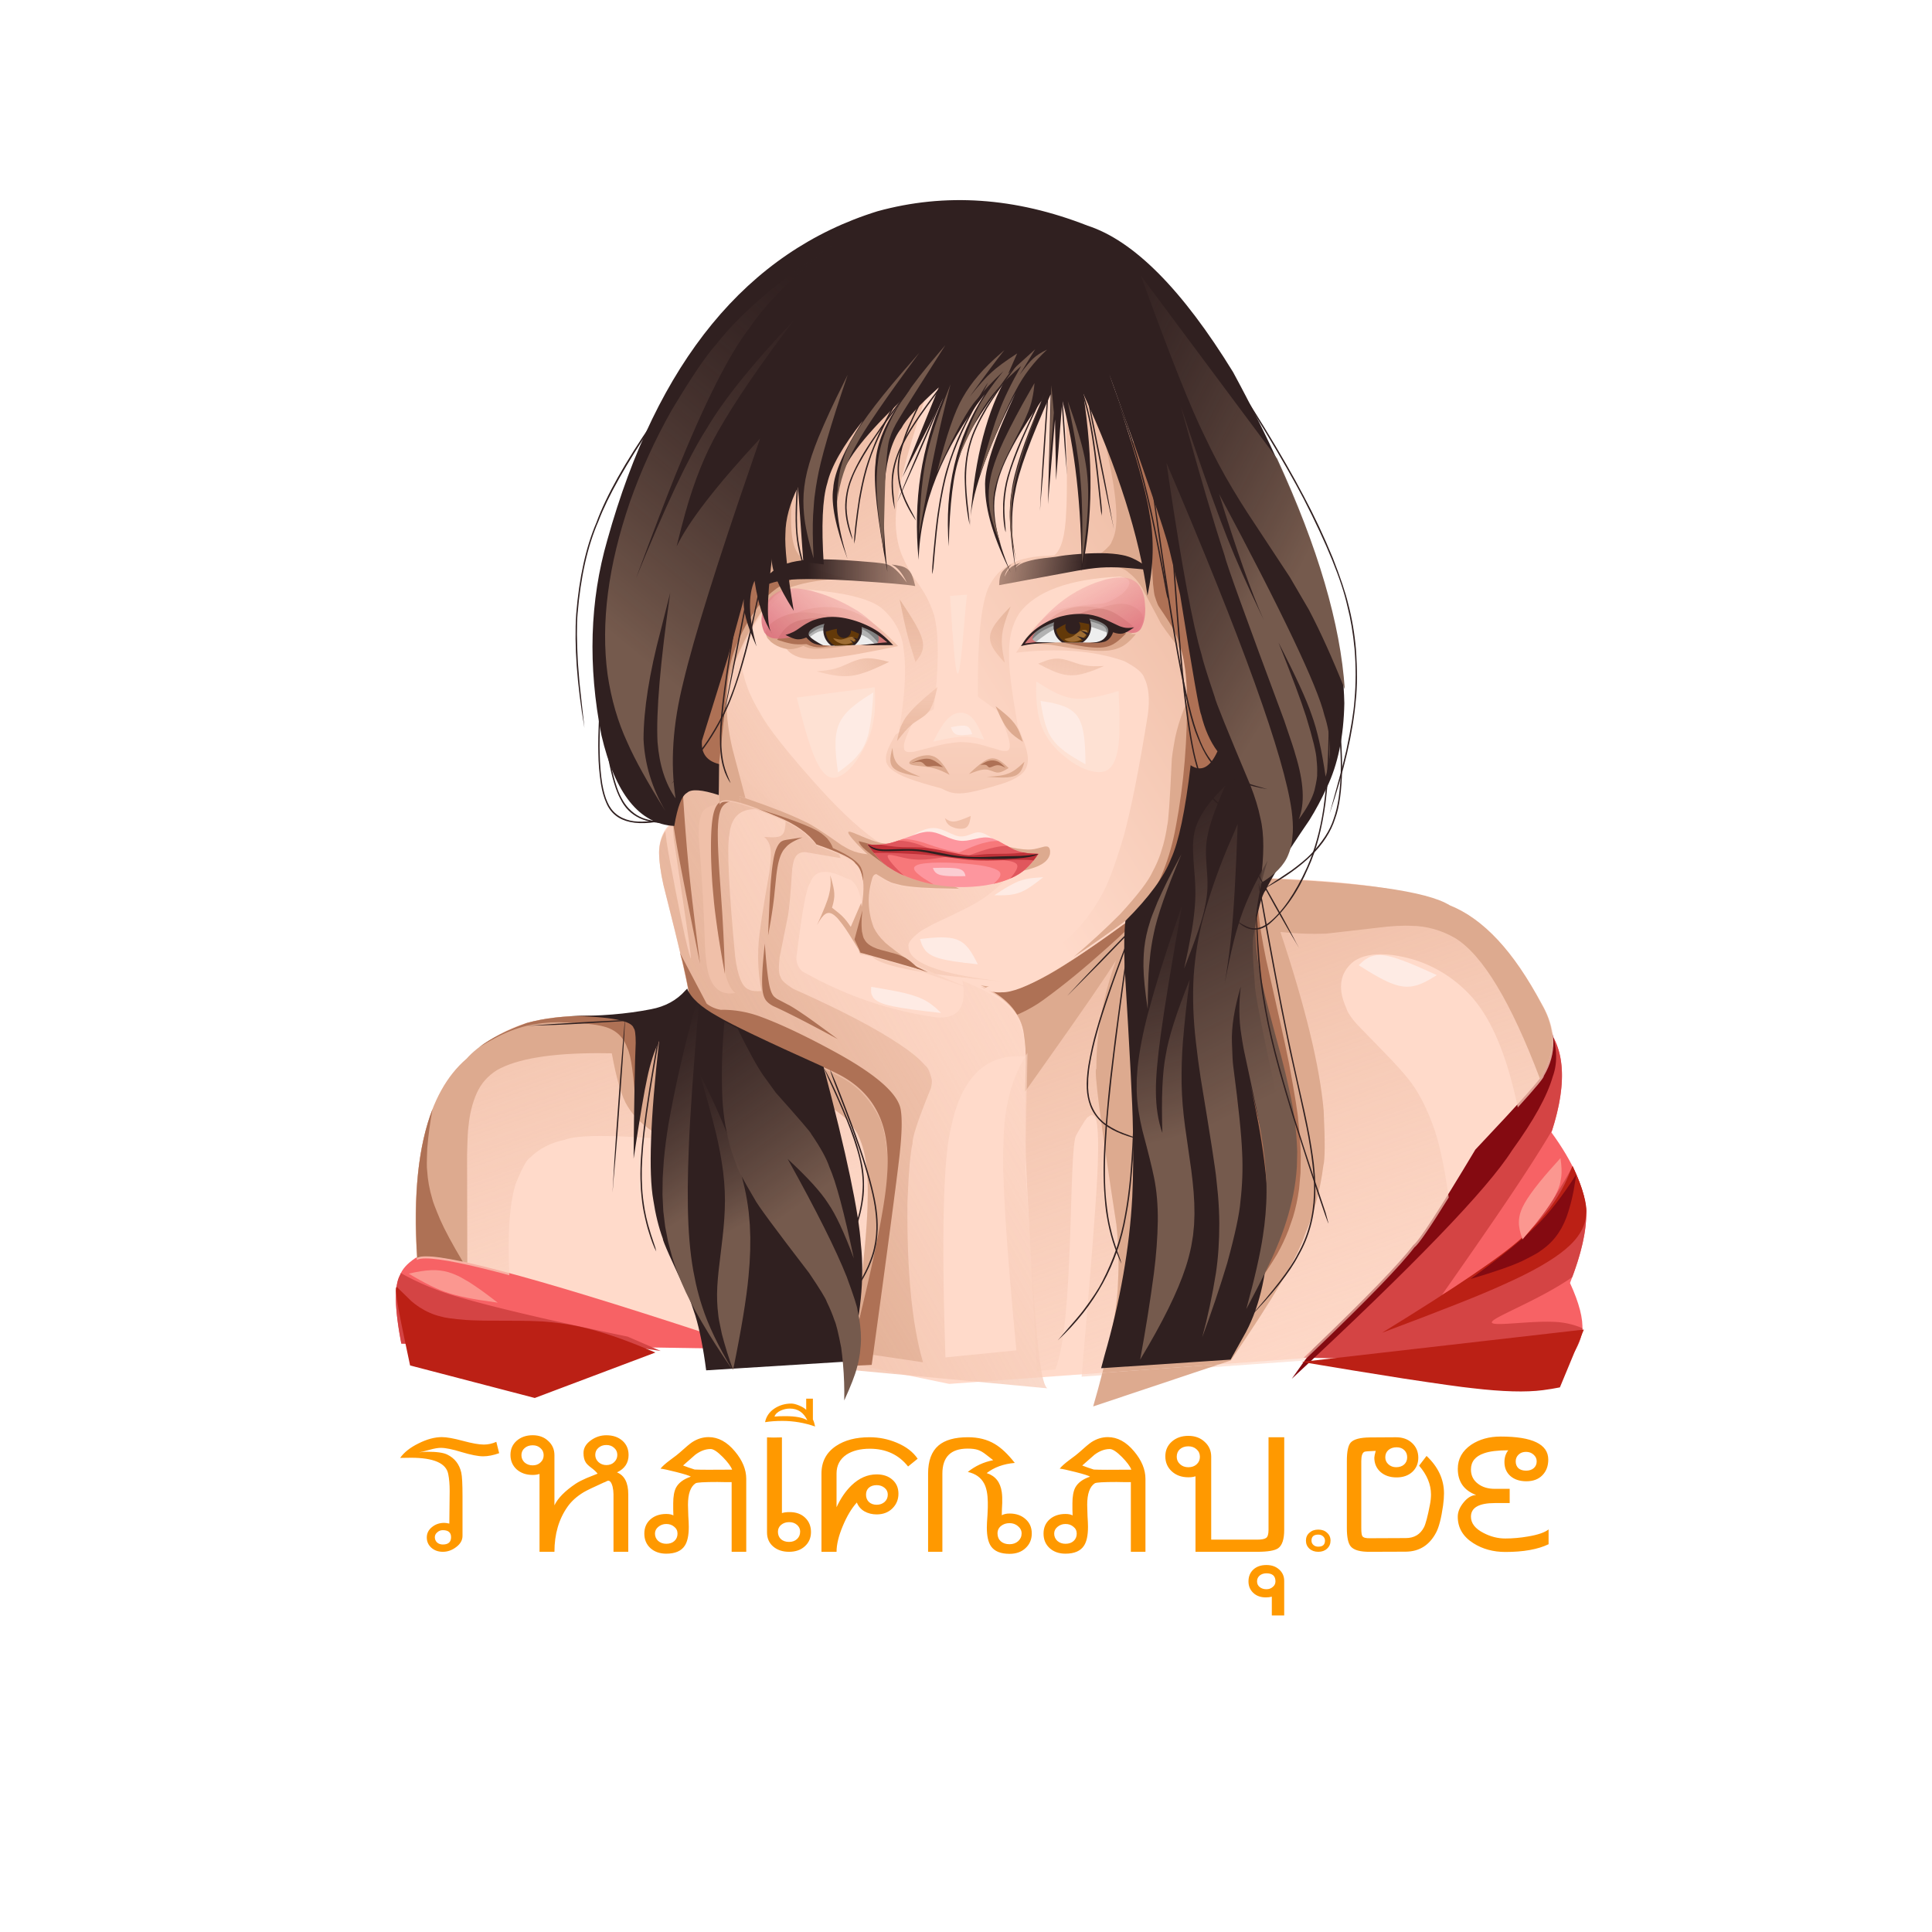 <svg xmlns="http://www.w3.org/2000/svg"
     xmlns:xlink="http://www.w3.org/1999/xlink"
     width="512"
     height="512"
     viewBox="0 0 512 512">
  <title>
    Thaifrau.de Kontaktanzeigen Logo - Kostenlose Thailand Partnervermittlung
  </title>
  <desc>
    www.Thaifrau.de - Thailänderin sucht Partner in Deutschland, Österreich und der Schweiz. Größte wirklich
    kostenlose deutsche Thailand-Partnervermittlung für Thaifrauen und andere Asiatinnen die einen europäischen
    Partner suchen - หาคู่ต่างชาติ
  </desc>

  <defs>
    <linearGradient id="b" x1="701.88" x2="536.1" y1="1496.5" y2="1020.4" gradientUnits="userSpaceOnUse">
      <stop offset="0" stop-color="#ffdaca" stop-opacity=".52"/>
      <stop offset="1" stop-color="#f0c0a9"/>
    </linearGradient>
    <linearGradient id="c" x1="20.44" x2="-128.12" y1="1453.6" y2="1025.3" gradientUnits="userSpaceOnUse">
      <stop offset="0" stop-color="#ffdaca" stop-opacity=".52"/>
      <stop offset="1" stop-color="#f0c0a9"/>
    </linearGradient>
    <linearGradient id="d" x1="510.82" x2="25.16" y1="1101.1" y2="1369.4" gradientUnits="userSpaceOnUse">
      <stop offset="0" stop-color="#ffdaca" stop-opacity=".52"/>
      <stop offset="1" stop-color="#f0c0a9"/>
    </linearGradient>
    <linearGradient id="e" x1="447.16" x2=".57" y1="1039.8" y2="1305.7" gradientUnits="userSpaceOnUse">
      <stop offset="0" stop-color="#f0c0a9" stop-opacity=".52"/>
      <stop offset="1" stop-color="#ddaa8f"/>
    </linearGradient>
    <linearGradient id="f" x1="365.75" x2="76.07" y1="788.66" y2="975.89" gradientUnits="userSpaceOnUse">
      <stop offset="0" stop-color="#ffdaca" stop-opacity=".52"/>
      <stop offset="1" stop-color="#f0c0a9"/>
    </linearGradient>
    <linearGradient id="g" x1="346.77" x2="132.12" y1="910.45" y2="539.94" gradientUnits="userSpaceOnUse">
      <stop offset="0" stop-color="#ffdaca" stop-opacity=".52"/>
      <stop offset="1" stop-color="#f0c0a9"/>
    </linearGradient>
    <linearGradient id="h" x1="302.12" x2="550.73" y1="848.43" y2="690.69" gradientUnits="userSpaceOnUse">
      <stop offset="0" stop-color="#ffdaca"/>
      <stop offset="1" stop-color="#f0c0a9"/>
    </linearGradient>
    <linearGradient id="i" x1="392.78" x2="2.74" y1="842.41" y2="826.66" gradientUnits="userSpaceOnUse"
                    xlink:href="#a"/>
    <linearGradient id="a" x1="392.78" x2="2.74" y1="842.41" y2="826.66" gradientUnits="userSpaceOnUse">
      <stop offset="0" stop-color="#ffdaca"/>
      <stop offset="1" stop-color="#f0c0a9"/>
    </linearGradient>
    <linearGradient id="j" x1="310.66" x2="310.66" y1="723.88" y2="935.8" gradientUnits="userSpaceOnUse">
      <stop offset="0" stop-color="#ffdaca"/>
      <stop offset="1" stop-color="#f0c0a9"/>
    </linearGradient>
    <linearGradient id="k" x1="277.82" x2="277.82" y1="754.77" y2="835.46" gradientUnits="userSpaceOnUse">
      <stop offset="0" stop-color="#f0c0a9" stop-opacity=".51"/>
      <stop offset="1" stop-color="#ddaa8f"/>
    </linearGradient>
    <linearGradient id="l" x1="265" x2="265" y1="744.05" y2="632.55" gradientUnits="userSpaceOnUse">
      <stop offset="0" stop-color="#f0c0a9" stop-opacity=".65"/>
      <stop offset="1" stop-color="#ddaa8f"/>
    </linearGradient>
    <linearGradient id="m" x1="327.82" x2="397.49" y1="732.42" y2="662.75" gradientUnits="userSpaceOnUse">
      <stop offset="0" stop-color="#f0c0a9" stop-opacity=".65"/>
      <stop offset="1" stop-color="#ddaa8f"/>
    </linearGradient>
    <linearGradient id="n" x1="183.15" x2="273.88" y1="749.65" y2="687.33" gradientUnits="userSpaceOnUse">
      <stop offset="0" stop-color="#f0c0a9" stop-opacity=".51"/>
      <stop offset="1" stop-color="#ddaa8f"/>
    </linearGradient>
    <linearGradient id="o" x1="403.22" x2="421.11" y1="753.41" y2="657.12" gradientUnits="userSpaceOnUse">
      <stop offset="0" stop-color="#f0c0a9" stop-opacity=".51"/>
      <stop offset="1" stop-color="#ddaa8f"/>
    </linearGradient>
    <linearGradient id="p" x1="416.76" x2="489.65" y1="611.39" y2="742.47" gradientUnits="userSpaceOnUse">
      <stop offset="0" stop-color="#ffdaca" stop-opacity=".39"/>
      <stop offset="1" stop-color="#da4f69"/>
    </linearGradient>
    <linearGradient id="q" x1="225.88" x2="99.87" y1="611.71" y2="748.51" gradientUnits="userSpaceOnUse">
      <stop offset="0" stop-color="#ffdaca" stop-opacity=".39"/>
      <stop offset="1" stop-color="#d24e66"/>
    </linearGradient>
    <linearGradient id="r" x1="285.43" x2="432.25" y1="638.29" y2="660" gradientUnits="userSpaceOnUse">
      <stop offset="0" stop-color="#ddaa8f" stop-opacity=".52"/>
      <stop offset="1" stop-color="#302020"/>
    </linearGradient>
    <linearGradient id="s" x1="350.84" x2="156.58" y1="688.92" y2="688.92" gradientUnits="userSpaceOnUse">
      <stop offset="0" stop-color="#ddaa8f" stop-opacity=".52"/>
      <stop offset="1" stop-color="#302020"/>
    </linearGradient>
    <linearGradient id="t" x1="268.54" x2="18.89" y1="447.31" y2="751.11" gradientUnits="userSpaceOnUse">
      <stop offset="0" stop-color="#302020" stop-opacity=".52"/>
      <stop offset="1" stop-color="#755a4d"/>
    </linearGradient>
    <linearGradient id="u" x1="359.61" x2="642.21" y1="570.89" y2="742.35" gradientUnits="userSpaceOnUse">
      <stop offset="0" stop-color="#302020" stop-opacity=".52"/>
      <stop offset="1" stop-color="#755a4d"/>
    </linearGradient>
    <linearGradient id="v" x1="428.16" x2="636.45" y1="495.66" y2="610.25" gradientUnits="userSpaceOnUse">
      <stop offset="0" stop-color="#302020" stop-opacity=".52"/>
      <stop offset="1" stop-color="#755a4d"/>
    </linearGradient>
    <linearGradient id="w" x1="420.63" x2="693.77" y1="410.96" y2="551.7" gradientUnits="userSpaceOnUse">
      <stop offset="0" stop-color="#302020" stop-opacity=".52"/>
      <stop offset="1" stop-color="#755a4d"/>
    </linearGradient>
    <linearGradient id="x" x1="518.49" x2="697.65" y1="766.44" y2="1127" gradientUnits="userSpaceOnUse">
      <stop offset="0" stop-color="#302020" stop-opacity=".52"/>
      <stop offset="1" stop-color="#755a4d"/>
    </linearGradient>
    <linearGradient id="y" x1="477.3" x2="543.46" y1="958.22" y2="1201.5" gradientUnits="userSpaceOnUse">
      <stop offset="0" stop-color="#302020" stop-opacity=".52"/>
      <stop offset="1" stop-color="#755a4d"/>
    </linearGradient>
    <linearGradient id="z" x1="504" x2="609.97" y1="856.15" y2="1049.9" gradientUnits="userSpaceOnUse">
      <stop offset="0" stop-color="#302020" stop-opacity=".52"/>
      <stop offset="1" stop-color="#755a4d"/>
    </linearGradient>
    <linearGradient id="A" x1="50.78" x2="194.61" y1="1041.3" y2="1241.6" gradientUnits="userSpaceOnUse">
      <stop offset="0" stop-color="#302020" stop-opacity=".52"/>
      <stop offset="1" stop-color="#755a4d"/>
    </linearGradient>
    <linearGradient id="B" x1="-14.38" x2="81.51" y1="1109" y2="1255.8" gradientUnits="userSpaceOnUse">
      <stop offset="0" stop-color="#302020" stop-opacity=".52"/>
      <stop offset="1" stop-color="#755a4d"/>
    </linearGradient>
    <linearGradient id="C" x1="24.52" x2="99.27" y1="1149.9" y2="1290.3" gradientUnits="userSpaceOnUse">
      <stop offset="0" stop-color="#302020" stop-opacity=".52"/>
      <stop offset="1" stop-color="#755a4d"/>
    </linearGradient>
    <filter id="D" color-interpolation-filters="sRGB">
      <feFlood flood-color="#100" result="flood"/>
      <feComposite in="flood" in2="SourceGraphic" operator="in" result="composite1"/>
      <feGaussianBlur in="composite1" result="blur" stdDeviation="1.1"/>
      <feOffset dx="1" dy="1.5" result="offset"/>
      <feComposite in="SourceGraphic" in2="offset" result="fbSourceGraphic"/>
      <feColorMatrix in="fbSourceGraphic" result="fbSourceGraphicAlpha"
                     values="0 0 0 -1 0 0 0 0 -1 0 0 0 0 -1 0 0 0 0 1 0"/>
      <feFlood flood-color="#FF0" flood-opacity=".84" result="flood"/>
      <feComposite in="flood" in2="fbSourceGraphic" operator="out" result="composite1"/>
      <feGaussianBlur in="composite1" result="blur" stdDeviation=".3"/>
      <feOffset dx="1" dy="1" result="offset"/>
      <feComposite in="offset" in2="fbSourceGraphic" operator="atop" result="composite2"/>
    </filter>
  </defs>
  <a transform="translate(102.26 52.66)">
    <path fill="#f76265"
          d="M305.23 216.9l.71.96q9.75 8.83 2.95 29.59 8.54 11.7 9.22 20.9.2 7.56-4.3 19 3.65 7.95 3.26 12.65-.52 3.77-3.9 8.24L4.1 303.4q-2.7-13.95-.36-18.13 1.7-4.68 12.47-8.45l128.14-2.57 160.88-57.35"/>
    <path fill="#d44444"
          d="M309.48 222.42l-45.9 31.11-34.78 53.38 84.37 1.32q3.37-4.47 3.89-8.23l.03-.68a21.08 21.08 0 00-7.81-1.68 39.02 39.02 0 00-1.69-.03c-4.43 0-9.71.61-12.52.61-1.8 0-2.59-.25-1.43-1.09 2.37-1.72 12.96-5.92 20.75-11.33q3.9-10.4 3.71-17.45-.26-5.25-3.6-11.82c-4.07 7.14-8.28 14.04-13.51 19.4-6.12 6.28-13.62 10.43-21.12 14.58 11.14-15.94 22.28-31.87 29.18-43.6q5.01-15.8.43-24.5zM3.97 284.72c-.09.19-.14.39-.23.56-1.54 2.8-1.45 8.83.35 18.13l62 .97 6.76.98-8.77-3.8c-20.98-4.35-35.87-7.88-44.7-10.48a70.42 70.42 0 01-15.4-6.35z"/>
    <path fill="#840a11"
          d="M307.59 217.24l.5 1.16q3.41 8.15 1.13 14.3-2.2 7.68-10.78 19.51-9.77 15.4-58.37 60.53l67.52-95.5"/>
    <path fill="#bb2015"
          d="M314.49 256.29l-.63 1.46q-3.45 9.34-12.79 17.6-7.8 7.21-37.06 25.18 24.5-9.17 32.24-12.8 10.95-4.84 16.29-9.27 5.32-4.44 5.53-9.3.6-3.64-3.58-12.87m3 43.4l-74.83 8.57q14.06 2.37 26.8 4.37 14.23 2.17 18.52 2.6 11.91 1.4 18.63.52 2.44-.32 4.52-.74l6.36-15.33m-246.06 6.09l-2.14-.88q-11.72-4.95-20.41-6.47-5.6-.9-9.2-.96-1.52-.13-13.78-.14-3.93-.09-4.64-.17-5.1-.4-6.8-.95-2.8-.66-5.55-2.42-1.22-.8-2.18-1.65l-3.85-3.75q-.25 0-.22.79-.1.02.4 3.36.3 2.37 3.36 16.67l33.04 8.62 31.97-12.05"/>
    <path fill="#840a11"
          d="M315.47 258.59l-.27 1.68q-.72 5.11-2.34 9.69-.57 1.5-1.34 2.9l-.84 1.34q-.89 1.32-2.05 2.48-1.17 1.15-2.62 2.14-.59.57-4.82 2.68-4.36 2.03-13.73 4.78 12.83-9.4 17.33-14.02 4.84-4.62 10.68-13.67"/>
    <path fill="#fb9790"
          d="M29.64 292.56l-1.09-.83q-3.27-2.55-6.44-4.59-2.61-1.55-3.1-1.72-.83-.42-2.38-.92-2.17-.64-4.6-.55-2.5.1-5.97.92 6.51 3.91 10.51 5.13 1.43.52 5.2 1.31 2.71.55 7.87 1.25m281.64-38.31l-1.05 1.18q-7.07 7.77-9 11.83-.42.9-.65 1.71l-.18.8q-.14.77-.14 1.48-.04 1.79.97 4.54 7.62-8.97 9.08-12.47.42-.9.68-1.73.2-.45.5-2.38.24-1.9-.21-4.96"/>
    <path fill="#ffdaca"
          d="M243.06 307.3l2.98-2.85q20.81-19.96 26.23-27.13 2.2-1.5 16.45-25.32 18.1-19.15 17.76-19.99 5.36-9.07-.24-18.62-10.97-21.03-24.86-26.38-16.07-6.4-52.75-7.07l6.48-33.15-11.48-61.46-33.2-52.57-70.14 9.82-38.81 48.77-5.83 74q-3.05 2.7-3.25 7.34 0 3.55 1.14 8.71 7 27.47 7 30.93l-13.91 5.01q-17.86-1.81-27.54.64-9.18 1.99-17.7 9.95-15.6 13.39-13.08 52.76 5.68-3.26 77.07 20.2l63.91 13.2 93.77-6.8"/>
    <path fill="url(#b)"
          d="M560.81 912.21l-58.62 51.26c-49.88 38.37-82.8 61.82-98.16 71.38-23.86 14.86-44.08 22.79-61.3 22.79-4.46 0-8.7-.51-12.73-1.53 26.79 11.99 41.05 28.75 43.59 50.2.97 8.25 2.03 17.52 1.77 27.9-.97 39.04-1.24 69.77-.62 92.24.37 13.5 8.72 169.98 11.06 213.9l18.55-1.58c19.14-47.44 13.01-220.2 20.81-234.18 6.89-12.34 11.01-18.4 12-18.4.04 0 .09.02.12.06 1.34-1.2 2.52-1.8 3.55-1.8.83 0 1.56.4 2.2 1.19 3.82 1.75 5.1 21.3 3.3 58.64-1.65 33.82-7.07 101.06-15.7 201.72l222.43-16.1 11.26-10.79c52.45-50.28 85.5-84.45 99.16-102.53 3.89-2.66 15.3-19.25 34.24-49.76-4.6-33.53-10.21-57.2-15.52-71.52-5.93-16-12.6-30.16-21.16-42.11-9.54-13.34-27.8-31.54-52.57-56.93-9.15-9.39-12.63-16.3-12.98-18.46-8.26-17.9-7.33-33.04 3.98-44.25 7.13-7.07 17.7-10 30.56-10 6.92 0 14.6.99 23.06 2.88 22.9 5.12 44.84 16.39 63.96 35.8 22.82 23.16 38.76 61.94 49.73 114.52 17.87-19.62 26.53-30.1 26-31.42 13.5-22.84 12.43-45.86-.93-70.36-28.36-52.03-59.33-82.65-91.66-98.7-23.8-11.82-89.56-23.64-201.66-27.76l6.47-33.07-11.71-.1-32.48-3.13z"
          transform="translate(70.27 -71.02) scale(.265)"/>
    <path fill="url(#c)"
          d="M-4.16 1086.4l-9.61 3.46q-26.7-3-49.52-3-35.15 0-61.07 7.14-42.35 15.24-60.38 35.87-58.96 50.61-49.43 199.4 2.61-1.5 8.91-1.5 21.1 0 83.55 16.81-2.9-61.85 6.44-91.68 9.82-23.99 14.4-25.96 13.23-13.36 34.63-17.88 9.7-3.75 36.39-3.75 25.19 0 65.51 3.34l111.94 93 79.68 103.72 23.41-77.6 17.94-118.72-21.03-43.12-44-25.31Q76.86 1109.08-4.18 1086.4z"
          transform="translate(70.27 -71.02) scale(.265)"/>
    <g fill="#ddaa8f">
      <path d="M220.76 308.92l-30.89 2.24q-1.07 4.2-2.43 8.9z"/>
      <path d="M230.21 171.19l-21.86 8.15-5.21 4.56q-19.8 15.22-25.97 18.88-9.39 6.03-16.22 6.03-1.77 0-3.36-.4 10.62 4.76 11.52 13.28.5 3.26.47 7.38-.12 4.02-.19 7.59l4.65-6.57q15.9-22.4 19.48-28.3-5.28 14.63-5.23 28.76h-.01q-1.06.03 5.31 41.3.84 7.85.44 15.02-.14 8.66-4.15 24.29l4.94-.36 25.94-1.88 3.15-1.05q16.78-24.47 19.67-33.4 3.67-8.72 4.85-18.15.68-2.25.1-14.65-1.55-17.57-11.47-47.35 4.8.5 9.24.5 1.46 0 2.88-.06l16.26-1.86q2.67-.25 4.8-.25.87 0 1.64.04 6.03.11 11.51 3.26 10.9 6.72 22.43 37.2.73-.96.66-1.13 5.36-9.07-.24-18.62-10.95-20.81-24.26-26.11-8.86-5.71-53.35-7.35l1.71-8.75zM124.37 299.95l.55-4.37q2.49-19.71 2.71-28.44.14-3.57.03-6.68l-.19-2.97q-.25-2.83-.8-5.07-.57-2.24-1.4-3.97-.29-1.1-2.95-4.29-3.48-3.25-7.68-5.14l-3.52-9.96 13.34 1.93 8.91 10.3 1.68 15.43-5.76 28.54-4.92 14.69m-55.2-83.53l-2.55.92q-7.07-.8-13.1-.8-9.3 0-16.16 1.9-11.2 4.03-15.98 9.48-15.6 13.4-13.07 52.76.69-.4 2.35-.4 3.42 0 10.92 1.67l-.06-28.55q.15-6.49.38-7.61.46-4.9 2.18-8.75 1.72-3.85 5.4-6.13 7.9-4.47 26.87-4.47 1.72 0 3.52.04 1.93 10.54 4.2 14.06 2.45 4.11 7.9 7.49l.82.54 8.8-27.03-1.48-2.03-10.95-3.09z"/>
    </g>
    <path fill="#ae7155"
          d="M69.16 216.42l-2.54.92q-7.06-.8-13.1-.8-9.3 0-16.16 1.9-7.94 2.85-12.65 6.42 2.54-1.54 4.35-2.47 4.12-2.2 8.43-3.24 4.14-.9 8.16-.9h.41q8.6.25 11.65 1.12 4.66 1.18 6.25 5.64 1.58 3.11 2.24 16.59l.09 1.93 6.11-26.2-3.24-.91zm-56.8 24.87q-5.65 14.5-4.05 39.39.69-.4 2.35-.4 3.14 0 9.71 1.4-4.16-6.98-5.98-11.12-1.92-4.57-2.1-5.52-.56-1.86-.9-3.75-.34-1.9-.46-3.82-.17-.95.04-5.85.42-5.12 1.39-10.33zm189.99-53.81q-.34.03-1.92 1.15-16.18 11.81-19.72 13.88-6.62 4.43-12.82 6.69-2.5.9-5.04.9-1.15 0-2.3-.19 4.62 2.69 6.77 6.33 4.14-1.8 7.42-4.28 7.3-5.29 16.35-13.4 5.77-5.17 9.09-8.5 1.57-1.58 2.05-2.23l.12-.35zm28.93-14l-.15 1.6q-.96 8.4.83 19.46.5 3.13 1.28 6.94l3.97 17.65q1.1 4.88 2.12 9.95 2.34 12.68 2.45 15.1.58 4.94.68 9.53l-.07 4.45-.37 4.17q-.54 4.02-1.62 7.56l-1.2 3.45q-1.3 3.34-2.99 6.34-5.27 8.81-12 16.32l-8.93-86.88 16-35.63"/>
    <path fill="#feebe4"
          d="M147.13 215.78l-.4-.39q-2.14-2.15-4.46-3.26-2.68-1.26-6.98-2.09-3.2-.62-6.67-1.18-.11 1.41.1 1.98.37.94.63 1.1.62.7 2.14 1.29l.83.28q.9.27 2.03.5 3.93.84 12.78 1.77m110.68-12.65l1.03.65q3.11 2 6.06 3.47.97.47 1.91.81l.93.31q.82.27 1.96.41.81.1 1.63.02l.71-.09q.7-.12 1.38-.33.35-.07 1.97-.81.96-.46 3.13-1.81-6-2.76-8.9-3.82-2.83-1-3.26-1.06-1-.26-1.87-.37-1.86-.26-3.46.32-.28.06-1.35.71-.63.4-1.87 1.6"/>
    <path fill="#f0c0a9"
          d="M135.74 118.56l-.98-.98q-5.33-5.47-9.4-7.47-2.34-1.17-4.92-1.6-2.6-.42-5.18-.24-7.35.66-9.38 3.96-.94 1.37-1.46 4.2.83 1.93 2.28 3.48 1 1.01 2.75 1.58 2.04.63 5.23.48 5.22-.08 21.06-3.41"/>
    <path fill="url(#d)"
          d="M35.34 803.12l-8.75 10.99-6.24 79.24Q8.82 903.6 8.06 921.15q-.02 13.37 4.3 32.9 26.43 103.82 26.44 116.9l-4.78 1.71 9.88 19.02 68.49 29.24q43.52 6.92 75.6 24.61 27.16 13.06 42.05 44.96 11.54 34.9 3.05 85.09-8.22 54.41-35.71 159.05l-1.14 4.32 40.3 3.77-1.17-.25 1.17.25 104.55 9.76 51.1-3.7-51.1 3.7 55.38 5.17q-2.23-1.02-4.28-8.87-2.1-8.12-4.02-23.54-4.22-34.89-11.52-153.16l-2.23-35.7 2.05-114.13q-.86 1.31-1.68 2.64-2-23.73-5.38-30.65-5.72-23.07-57.94-44.14 6.58 36.8-22.23 36.8-1.57 0-3.26-.11-70.58-9.68-135-46.31-7.36-7.23-5.03-18 7.77-63.67 13.08-69.87 3.6-11.38 14.9-11.38 8.14 0 20.27 5.9l2.26 1.02q12.64 2.02 16.04 37.16 10.1-46.3-2.6-54.05-44.25-20.48-53.06-29.32l-81.25-68.81q-17.88-14.41-40.25-30zm331.65 322.38q3.53 0 7.23.33-20.85 34.45-21.7 84.51-2.8 46.46 12.85 209.36l-70.97 7.03q-6.06-182.74 5.53-229.73 14.98-71.5 67.06-71.5z"
          transform="translate(70.27 -71.02) scale(.265)"/>
    <path fill="#f0c0a9" d="M175.16 314.66q.09.04.18.04l.1-.01-.28-.03z"/>
    <path fill="url(#e)"
          d="M37.42 848.15q-12.4 15.78-14.25 27.22-2.63 7.77-.5 32.4l15.27 102.77q2.29 17.25 1.8 17.25-.06 0-.16-.27-5.45-15.28-22.05-104.53-2.37-13.37-3.3-22.58-5.64 8.63-6.16 20.73-.03 13.38 4.29 32.9 26.43 103.83 26.44 116.9l-4.78 1.72 9.88 19.01 68.49 29.25q43.52 6.91 75.6 24.6 27.16 13.06 42.05 44.97 11.54 34.9 3.05 85.09-7.68 50.83-32.17 145.48l71.06 10.57q-16.64-57.08-15.54-160.63 1.74-44.06 5.1-58.44-.4-9.24 18.25-54.79 1.3-4.6.98-8.92-2.62-10.89-6.01-13.44-8.21-9.7-24.76-20.8-36.79-24.93-107.24-56.18-12.51-7.59-13.19-12.22-2.74-3.67-1.03-19.33l8.62-42.95q1.77-10.86 4-45.63 1.12-8.3 2.72-10.97 2.73-5.9 10.16-5.96l29.7 5.1 6.04.91q-1.74-4.15-3.8-7.64-5.05-8.6-12.02-13.2-6.93-5.33-28.28-14.05-5.14-2.1-11.1-4.39.14 13.57-3.78 16.22-1.84 2.3-9.65 2.3-3.4 0-7.94-.43 7.12 6.16 6.61 17.98.04 6.9-1.64 18.26-9.8 55.69-10.62 70.34-1.66 24.77 2.96 47.59-2.08.14-3.88.14-6 0-8.8-1.62-10-3.58-13.74-33.25-9.56-101.76-5.78-121.47 2.42-25.68 25.56-25.68 7.4 0 16.9 2.62-27.08-11.86-40.54-11.86-8.54 0-11.6 4.76l5.73-23.13z"
          transform="translate(70.27 -71.02) scale(.265)"/>
    <path fill="#f0c0a9"
          d="M88.24 160.51q-3.2 4.85-1.5 21.97 1.24 13.7 2.76 20.88 1.06 5.6 3.08 7.13-.74.13-1.4.13-4.43 0-5.85-5.86-.54-2.64-.75-6.33-.39-13.79-1.61-28.54-.24-4.5.6-6.59.68-2.38 4.67-2.8z"/>
    <path fill="#ddaa8f" d="M74.29 162.13q-.14.2-.23.53l.23-.53z"/>
    <path fill="#ae7155"
          d="M78.65 156.63l.11 1.67q.68 10.72 1.53 19.35.74 7.58 2.97 25.12-4.34-21.38-5.55-28-1.38-7.34-2.22-13.86l3.16-4.28m-.73 43.23c1.85 9.63 0 0 0 0l.64 2.06c1.31 5.72 1.97 9.19 1.97 10.41l-1.26.45 2.61 5.03 18.12 7.74a65.22 65.22 0 0120 6.51c4.72 2.45 8.84 6.12 11.13 11.9 2.38 6.03 2.22 13.65.8 22.51-1.53 9.59-4.6 23.63-9.44 42.08l-.22.82 6.48-.32c4.31-31.23 6.7-49.63 7.34-55.18.62-5.53.8-9.66.36-12.4-.67-4.31-6.62-9.5-17.84-15.58-7.62-4.14-14.01-7.15-19.17-9.06a29.15 29.15 0 00-10.21-1.89c-.19 0-.38.04-.56 0a8.7 8.7 0 01-3.65-1.6zm22.5-2.49l-.13 1.3q-.75 7.19-.54 10.24.14 2.61 1.13 3.72.67.78 1.83 1.36 5.33 2.38 17.05 8.73-7.3-5.4-9.18-6.63-2.03-1.4-3.57-2.28l-3.35-1.75q-.9-.64-.99-.86-.78-.99-1.22-3.67-.53-3.12-1.03-10.16m9.98-28.1l-.56.22q-2.49 1.02-3.57 2.1-1.05 1.13-1.18 1.5-.34.57-.6 1.3-.51 1.45-.79 3.29-.14.91-.25 1.88l-.5 4.9q-.03.51-.34 2.84-.44 3.24-1.32 7.97.5-12.46.83-15.4.42-4.97 1.2-7.23.82-2.12 1.84-2.46.17-.12 1.02-.28l4.22-.64m-19.13-9.54l-.36.13q-1.66.57-2.23 2.29-.24.64-.4 1.57l-.15 1.02-.1 1.2-.06 1.38q-.04 3 .17 6.97.1 1.96.23 4.01l.7 9.96q.08 1.03.3 5.1.3 5.49.47 12.08-.91-4.96-1.73-10.12-.9-6.12-1.17-9.02-.45-4.82-.49-5.85-.13-2-.2-3.96-.16-3.97-.06-7.37t.51-5.6q.33-1.62.83-2.47 1.02-1.91 3.74-1.32"/>
    <path fill="#ddaa8f"
          d="M117.76 179.28l.03.38q.28 2.4-.37 4.86-.5 2.14-3.17 8 1.25-2.34 2.23-2.96.85-.58 1.93.04.47.28.99.8.23.14 1.66 2 1.44 1.96 4.35 6.82l1.37-6.5-.83-6.12-2.75 6.37q-1.2-1.78-2.06-2.63-.8-.85-2.91-2.45.73-2.34.6-3.8-.03-1.4-1.07-4.81"/>
    <path fill="url(#f)"
          d="M134.98 659.04l-6.18 6.17q-21.35 21.66-27.02 32.13-9.3 17.48-9.11 21.67-2.48 19.78-.14 24.7 3.95 17.92 16.25 38.06 11.42 22.06 59.73 75.69 35.64 39.21 61.58 55.66 30.04 18.68 75.55 26.4l6.03 1.22 51.7-.7q-19.57 20.72-33.46 29.09-5.1 4.43-47.88 24.37-12.5 6.7-13.89 8.08-11.96 9.66-10.6 14.02-.6 24.42 92.54 35.05-111.05-9.79-127.82-23.62-9.52-7.27-9.12-15.31l4.21-69.65-9.77-10.72q-15.36-18.02-44.7-33.65-28-13.8-82.98-31.22l-64.92-55.44 30.17-90.8Q64.7 688.93 75 675.63q17.5-22.78 28.93-24.8 9.75-4.17 31.04 8.22"
          transform="translate(70.27 -71.02) scale(.265)"/>
    <path fill="url(#g)"
          d="M279.34 451.3l-3.87 11.88q-17.49 53.53-23.45 78.62-7.82 30.93-7.33 51.57.92 20.1 7.27 33.48 4.1 9.09 8.87 17.33 7.97 10.2 14.68 21.99 7.24 14.5 8.61 22.88 5.91 29.64-1.4 89.4l-34.66 21.16q8.8-51.4 4.66-80-2.2-23.44-19.53-39.82-20.46-21.01-118.5-22.7l-6.45-38.5 42.09-96.84 65.75-61.95 63.26-8.5"
          transform="translate(70.27 -71.02) scale(.265)"/>
    <path fill="url(#h)"
          d="M403.24 624.67l-6.3.48q-42.3.8-56.89 26.82-14.01 21.33-13.18 114.04l39.9 29.06q-9.37-52.44-8.71-70.65-.65-25.18 10.25-41.91 24.7-33 100.11-36.58 18.63 2.52 2.47 17.54-11.82 8.22-18.98 9.27-45.28 3.61-51.9 9.65-16.75 10.03-34.87 39.62 63.24-7.35 107.93 8.36 18 9.26 20.25 16.92 6.63 13.32 3.52 36.55Q484 864 472.64 905.69q-13.5 45.55-23.58 61.41-18.48 32.6-46.69 52.27-22.93 17.15-70.88 39.14 11.78 3.85 19.32 3.1 28.79 1.04 130.6-74.37 39.58-29 64.1-50.57l71.91-70.4-28.32-160.99-70.8-186.77-104.72-85.41q3.63 119.54 1.56 148.74-1.38 34.66-11.9 42.83"
          transform="translate(70.27 -71.02) scale(.265)"/>
    <g fill="url(#i)" transform="translate(70.27 -71.02) scale(.265)">
      <path d="M142.59 551.26q-10.68 14.79-65.14 111.72l-30.77 65.13-12.27 91.12-1.35 10.03 33.07 22.06 1.44.96 1.17 21.94q.77-3.27 6.57-3.27 5.2 0 14.46 2.63 14.04 4 37.41 14.05 26.62 10.88 38.55 27.54 35.16 12.12 39.1 19.06 6.83 5.78 7.98 21.31.7 17.25-8.44 53.1l4.81 15.31q16.04 1.72 68.23 19.45 25.32 8.6 59.15 20.97-56.25-21.38-83.44-36.5-3.66-2.04-6.8-3.97-14.04-8.04-18.47-17.75-2.69-3.54-4.74-7.58-9.01-23.79-1.89-48.2 1.14-5.29 4.55-5.42 9.54 6.05 13.6 7.76 1 .9 11.4 3.32 15.46 3.05 51.28 3.37l6.42.1-31.86-16.02-18.68-31.27-2.39.48q-4.75 1-9.72 1.56-2.78.31-5.72.31-2.31 0-4.72-.2-5.47-.44-11.72-2.44-3.12-1.02-6.26-2.26l-13.84-5.77-3.71-1.27q-.77-.2-1.29-.2-2.26 0 .48 3.84 3.87 5.72 17.85 18.81-10.42-1.16-16.66-4.14-1.6-.41-9.2-4.93-29.09-20.59-37.14-23.72Q133.2 882.1 94.6 868.9l-.03-.12-13.01-49.37q-3.43-14.26-5.07-29.5-3.06-30.95 7.43-57.5 19.04-45.54 39.54-65.92 16.77-14.1 65.46-17.65l5.47-.58q-21.58-4.74-32.91-10.96-9.76-5.17-15.18-14.78-9.77-15-3.7-71.25z"/>
      <path d="M238.97 922.34l-.36 3.35zM93.39 868.49l.31.1-.31-.1zm192.99-112.1l-2.97 2.48q-19.9 16.27-27.58 26.42-2.87 3.45-6.08 10.84-.78 1.92-1.49 4.35l24.24-14.75.71-.54q2.68-2.03 4.8-4.87 1.71-1.95 4.3-8.7 1.77-4.93 4.07-15.23z"/>
    </g>
    <path fill="url(#j)"
          d="M244.38 804.04l-1.34 2.4q-7.67 13.3-8.13 20.25.05 4.84.71 5.59 1.34 3.43 4.56 6.2 6.7 5.48 17.68 9.38 12.05 4.48 32.31 9.8 7.48 3.82 10.85 4.32 6.93 1.62 17.04-.26 13.04-2.48 30.84-7.98 19.89-5.99 25.28-14.63 4.35-7.28 1.71-18.05-1.79-8.77-9.82-26.95l-19.11-14.5q9.04 21.06 10.92 29.2 2.62 10.45-2.16 11.43-4.19.2-6.04-.5-20.82-6.34-24.9-6.86-4.32-.86-8.9-1.25l-5.02-.2q-2.51-.4-15.34 1.56-5.1.97-10 2.21l-21.15 5.52q-2.67.76-7.31.65-2.18-.32-3.18-1.6-1.08-.17-.93-5.55.65-5.8 8.35-21.59l-16.92 11.41"
          transform="translate(70.27 -71.02) scale(.265)"/>
    <path fill="url(#k)"
          d="M286.38 756.39l-2.97 2.49q-19.9 16.26-27.58 26.42-2.87 3.44-6.09 10.84-2.12 5.25-3.73 14.3 8.84-11.39 13.03-15 3.47-3.06 4.22-3.48 2.2-1.57 7.22-4.79 1.4-.94 2.73-1.98 2.67-2.03 4.8-4.87 1.7-1.94 4.3-8.7 1.77-4.93 4.07-15.23"
          transform="translate(70.27 -71.02) scale(.265)"/>
    <path fill="url(#l)"
          d="M248.61 668.63l2.5 3.75q7.72 11.37 13.59 21.6 1.89 3.38 3.36 6.5l1.35 3.03q1.23 2.96 1.9 5.58l.51 2.52.23 2.34-.03 2.2q-.16 2.1-.73 3.95-1.32 4.7-6.86 11.2-6.02-18.92-8.62-29.46-2.68-10.35-7.2-33.2"
          transform="translate(70.27 -71.02) scale(.265)"/>
    <path fill="url(#m)"
          d="M359.57 675.84l-2.44 2.52q-7.58 7.6-12.95 15-1.7 2.46-2.92 4.88l-1.06 2.41-.76 2.39-.42 2.35-.07 2.33.28 2.3.58 2.27q.73 2.27 1.96 4.49 2.93 5.56 12 15.27-2.14-10.05-2.67-15.73-.43-5.7-.3-6.87.02-2.3.25-4.65.25-2.34.7-4.72.13-1.17 1.77-7.18 1.73-6.03 6.05-17.06"
          transform="translate(70.27 -71.02) scale(.265)"/>
    <g fill="#ddaa8f">
      <path d="M161.59 134.5l.24.56q1.1 2.52 1.78 3.71.81 1.48 1.76 2.5.94 1.1 3.45 2.66-.4-1.28-.9-2.53-.67-1.67-2.06-3.2-.99-1.17-4.27-3.7m7.63 14.72l-.32.3q-2.04 2.04-3.91 2.8-.42.17-.87.29-.2.08-1.4.29-1.2.19-3.52.29 3.23.25 4.79.2 1.61-.04 2.7-.45.42-.16.74-.4l.3-.24q.28-.26.5-.57.54-.77 1-2.51m-27.5 4.02l-.58-.24q-3.92-1.55-5.35-2.99-.31-.32-.54-.66-.15-.16-.53-1.08-.34-.93-.48-2.74-.62 2.28-.55 3.37.02.44.14.84l.15.39q.17.37.48.7.32.32.77.58l.47.26q.5.24 1.11.44 1.49.52 4.92 1.13m7.66-.55l-.35-.59q-1-1.82-2.25-3.16-.42-.43-.9-.75l-.48-.28-.53-.21-.56-.14q-.63-.15-1.9.03l-.56.12q-.56.13-1.06.33-1.03.4-1.63.85-.6.45-.44.79.25.32 1.22.47.67.12 2.85.35.62.07 1.2.17.33.03 1.6.37 1.73.51 3.79 1.65"/>
      <path d="M165.04 150.87l-.34-.32q-1.5-1.44-2.41-1.85-.36-.18-.74-.28l-.38-.07q-.43-.06-.82 0l-.45.1-.46.17-.46.22q-.47.25-.96.6-1.22.83-3.53 3.04 1.17-.47 2.28-.84.9-.26 1.07-.27.34-.07.66-.1.41-.02.44 0 .31 0 .6.06.28.06.55.15l1.25.45q.24.08.48.12.28.06.8-.02.48-.1.96-.33.73-.36 1.46-.83m33.73-35.49l-.42.49q-1.88 2.17-3.55 2.94-.65.32-1.43.55l-.82.2q-1 .2-1.58.22-2.12.17-5.5-.19-.5-.03-3.36-.43-1.72-.24-5.94-.95l-5.1-.37q6.76-1.98 10-2.76 3.15-.75 3.62-.8.95-.19 2.38-.34.79-.07 1.46-.07l.6.02q.59.02 1.09.1.29.01 1.35.27l2.15.68q.18.07 1.1.24 1.03.22 3.95.2"/>
      <path d="M198.31 113.42l-.59-.46q-4.14-3.2-6.6-3.92-1.35-.52-3.7-.85-2.31-.25-4.16-.02-3.54.42-6.03 2.3-2.54 1.82-5.78 5.98 14.9-.65 19.1-1.17 4.76-.49 7.76-1.86m-75.8-1.8l-1-.24q-6.56-1.73-10.63-1.75-1.71 0-3.22.31-2.03.44-3.63 1.3-3.34 1.81-3.33 3.96.04.5.29.97.03.26 1.08 1.29 1.42 1.18 3.4 1.7 1.35.34 2.56.14 1.1-.17 2.64-.8 1.77.96 4.68.76 2.88-.15 9.05-1.02l-1.9-6.61"/>
      <path d="M107.99 74.83q-2.83 3.91-17.23 29.56l-11.37 24.05 2.55 21.9 6.2 4.13.3 5.8q.22-.85 1.75-.85 1.38 0 3.82.7l-.32-1.8 1.6.55v-.03l-3.45-13.06q-.9-3.78-1.34-7.8-.81-8.2 1.97-15.22 5.04-12.05 10.46-17.44 4.44-3.73 17.32-4.67l1.45-.16q-5.71-1.25-8.71-2.9-2.58-1.36-4.02-3.9-2.58-3.97-.98-18.86zm79.6-21.9l.88 3.44q6.24 23.15 4.89 31.46-.33 1.8-1.03 3.11-.17.9-2.77 3.02-2.75 1.9-9.77 2.5 14.08-.47 17.19 2.74 2 1.54 3.4 3.89l4.72 8.91q.14.7 6.13 8.43 2.11 3.36 2.36 4.3 2.1 4.71 1.75 12.67-.37 9.22-3.97 27.7l17.02-10.26-4.2-35.28-4.92-35.45-31.68-31.19"/>
      <path d="M187.68 108.96l.62-.2q2.79-.9 4.26-1.16 2.02-.34 2.94-.22.73.05 1.5.27.63.19 1.19.48 1.14.59 1.82 1.46.69.88.67 1.87-.05 1-.88 1.95-.83.96-2.08 1.75-.6.39-1.25.71-.33.22-1.88.78-1.47.46-2.63.44-1.14.02-3.07-.48l-1.21-7.65m-49.17 61.37l-.39.08q-3.26.76-6.07.44-1.32-.13-3.31-.83-.65-.2-4.8-1.96-.52-.2-.86-.28-.55-.12-.55.15 0 .2.23.57 1.6 2.28 5.67 5.97 2.93 2.69 5.9 4.51 2.22 1.33 4.4 1.85 2.52.63 6.44.65l-6.66-11.15m24.67 1l.63.14q4.12 1 6.45 1.02.74 0 1.6-.14.4-.07.77-.17 1.7-.47 1.86-.48.17-.05.63-.04.76.07.91 1.14.01.9-.12 1.13-.12.4-.37.82-.5.84-1.6 1.53-.56.34-1.24.64-.28.16-2.3.8-2.57.7-5.5 1.3l-1.72-7.7"/>
      <path d="M93.69 158.33l.33 1.78-.33-1.78.33 1.78q3.71 1.06 9.9 3.72 7.04 2.88 10.2 7.28 9.3 3.21 10.34 5.05 1.8 1.53 2.1 5.64.2 4.56-2.22 14.05l1.27 4.05q3.76.4 15.04 4.13l-.15-.2q-.12-.33-1.5-1.63l-1.76-1.26q-4.8-3.5-5.2-4.11-.82-.76-1.49-1.64.15.33.35.66-.2-.33-.35-.66-.71-.94-1.25-2-2.39-6.3-.5-12.76.3-1.4 1.2-1.43 2.52 1.6 3.6 2.05.26.23 3.02.88 4.08.8 13.56.89l1.7.03-17.83-8.97q-1.29.05-2.46.05-2.19 0-3.94-.2-2.76-.3-4.41-1.09-.42-.11-2.43-1.3-7.7-5.45-9.83-6.28-5.47-2.7-15.68-6.18l-.14-.05-1.47-.5z"/>
    </g>
    <path fill="url(#n)"
          d="M238.03 731.21l-1.8-.45q-7.2-1.94-14.22-2.87-5.33-.65-10.12.03-4.15.66-8.13 2.19-1.99.74-3.94 1.58-6.8 3.04-9.64 4.17l-1.9.71q-1.9.68-3.79 1.2-5.69 1.77-18.81 2.93l4.61 1.2q10.4 2.62 16.3 3.2 7.23.84 14-.03 3.01-.4 6.07-1.15l3.08-.82q3.08-.9 6.2-2.05 7.8-2.82 22.1-9.84"
          transform="translate(70.27 -71.02) scale(.265)"/>
    <path fill="url(#o)"
          d="M387.11 733.01l1.55-.64q7-2.9 11.02-3.74 1.6-.36 3.23-.56l1.64-.15q1.87-.1 3.46.02l1.85.2q1.86.26 3.75.73 1.9.47 3.8 1.07 9.63 3.21 11.53 3.69 3.46.9 5.45 1.18 6.97 1.14 18.62.5l-5.47 2.32q-8.23 3.55-16.34 5.64-2.7.65-5.37 1.01l-2.67.27q-3.63.15-3.38.1l-3.26-.23q-2.73-.3-5.43-.98l-2.7-.75q-2.68-.83-5.35-1.91-8-3.4-15.93-7.77"
          transform="translate(70.27 -71.02) scale(.265)"/>
    <path fill="#ddaa8f"
          d="M216.07 125.34l-.82 1.63q-4.58 8.84-6.08 15.86-.94 5.14-.92 6.37-.72 15.47-1.2 16.99-.36 2.5-1.02 4.98l-.75 2.45q-.84 2.44-2.11 4.77-1.59 3.58-8.53 11.15-5.76 5.79-12.34 11.38 6.65-4.33 15.34-10.74 9.78-7.17 16.08-12.62z"/>
    <g fill="#ae7155">
      <path d="M147.66 150.65l-.3-.26q-.9-.78-1.86-1.36-.32-.19-.65-.32l-.34-.13-.34-.1-.43-.06q-.37-.04-.74-.01l-.34.03q-.33.05-.68.13-.67.11-2.84 1 1.14-.28 1.47-.32.51-.08.95-.04.26.02.56.2.13.08.25.18.53.55.64.62.28.19.43.2.24.05.53.04l.24-.02 1.01-.1q.24-.01.64.01.55.02 1.8.31m9.9-.62l.2-.11q1.34-.79 1.94-.92.74-.22 1.55-.11.39.06.75.2.19.06.6.3.53.3 1.61 1.38-1.2-.58-1.7-.62-.45-.07-.9.04l-.37.11-.66.26-.29.1q-.1.05-.28.06l-.1-.01q-.08-.02-.15-.06-.07-.04-.13-.1-.3-.32-.38-.37-.15-.1-.26-.12-.42-.12-1.43-.03m-24.51 27.02l-.6-.43q-4-2.86-5.48-4.15-1.4-1.2-1.67-2.22 3.09.76 4.44 1.23 1.38.45 3.75 1.53l-.44 4.04m-52.6-39.44l-1.44 10.77 9.13 6.1-6.2-4.14zm1.9-13.99l-2.1 3-.86 1.81 1.07 9.18z"/>
      <path d="M111.18 99.36l-.94.4q-6.18 2.35-10.02 6.43-4.42 5.04-7.14 11.69-1.97 4.85-2.44 9.01-1.18 12.95-2.97 28.19l-11.44-12.9 12.74-31.4 8-11.74 14.21.32m83.91-37.07l.78 2.7q4.35 15.03 5.85 22.52.96 5.17.97 5.9.3 2.27.62 8.7.29 2.83.48 3.26.76 2.42 1.14 2.83 3.18 4.64 4.06 6.52.71 1.44 1.34 3.3t1.1 4.24l.4 2.55q.34 2.73.46 6.02.3 18.47-2.93 35.5-2.27 12.64-8.8 22.16l25.77-26.58 3.9-42.38-6.14-34.72-29-22.52"/>
      <path d="M198.16 113.41l-.66-.53q-1.96-1.62-3.93-2.83-.66-.39-1.32-.69l-.66-.26q-.56-.23-1.52-.4-1.48-.2-3.27.24-.28.04-1.7.54-.86.3-2.87 1.2 4.97.63 6.6 1.16 1.36.43 1.56.55.48.2.9.43l2.19 1.22q.32.16.63.26.42.12.41.1.77.13 1.56-.1.52-.1 2.08-.89m-1.97 1.75l-.32.33q-1.75 1.8-3.08 2.55-1.25.69-2.67.85-1.42.2-3.92-.07-2.2-.23-7.24-1.3 8.9-1.51 10.96-1.97 2.48-.51 2.65-.94l3.62.55m-77.58-4.24l-.95.03q-2.9.05-5.47.33-2.05.3-2.36.42-.72.18-1.35.43-.62.25-1.13.57-.31.12-1.37 1.07-1.02.98-2.27 3.12 2.31.77 3.79 1.04 1.43.29 3.95.1 1.85.9 3.62.85 1.5.01 5.74-1.04l-2.2-6.92"/>
    </g>
    <path fill="#f0c0a9"
          d="M155 163.57l-.4.17q-1.22.53-2.32.91-.88.28-1.02.3-.29.06-.68.1-.71.03-1.28-.2-.47-.18-1.16-.7.28.9.62 1.34.42.57 1.13.91.7.31 1.07.4.47.11.95.16 1.02.08 1.59-.17l.09-.04.23-.14.2-.17.19-.2q.16-.22.28-.49.3-.65.51-2.18"/>
    <g fill="#ae7155">
      <path d="M140.06 203.24q.38.41.43.58l.15.2 3.02 1q-2.45-1.26-3.6-1.78z"/>
      <path d="M126.28 188.58l-.07.84q-.28 2.56-.05 4.74.34 1.72.56 1.95.28.58.72 1.05.9.9 2.32 1.43.3.23 5.2 1.49.42.07 1.93.72 1.84.77 4.42 3.4l-15.5-4.4-1.62-3.5 2.09-7.72m-27.64-26.9q2.37.9 5.27 2.15 7.05 2.88 10.2 7.28 9.3 3.21 10.35 5.05 1.56 1.32 2 4.59.1-2.12-.4-3.09-.79-2.57-7.59-5.57-.42-1.24-1.5-2.54-1.56-1.55-3.13-2.3-4.3-2.2-15.2-5.57z"/>
    </g>
    <path fill="#feebe4"
          d="M149.99 105.78l.15.02q.47 0 .84.48.12.17.22.45l.1.3.07.38.06.45.05.51.03.6.02.65v1.47q-.03 1.95-.25 6.24-.5-.57-.72-1.21-.1-.25-.17-.58l-.08-.36q-.07-.37-.12-.85-.06-.48-.1-1.07l-.03-.61q-.03-.64-.04-1.35-.05-1.76-.03-5.52"/>
    <path fill="#fee1d3"
          d="M149.52 105.27l.16 2.5q.49 7.75.98 13.14.16 1.71.33 2.9l.16 1.01.17.7.17.32.06.02.16-.17.16-.48.16-.76q.16-.9.32-2.16.08-.52.44-4.21.76-8.93.84-9.6.16-1.76.4-3.56l-4.51.35m-19.96 24.2l-20.66 2.74q2.12 8.42 3.12 11.4.65 2.07 1.35 3.81l.72 1.64q.73 1.53 1.52 2.58l.82.9q1.3 1.22 3.03.82 4.27-1.3 8.2-9.7.56-1.32.93-2.57.28-.65.79-3.65.43-2.96.18-7.98m15.5 14.43l.33-.66q1-1.98 2.1-3.66.73-1.1 1.55-1.9 1.53-1.44 3.32-1.46 1.72-.03 3.16 1.55 1.12 1.08 3.05 5.58-2.4-.6-3.31-.68-1.53-.17-2.46-.11-.81 0-3.04.35-1.6.27-4.7.99"/>
    <path fill="#feebe4"
          d="M149.73 140.06l.28-.05q1.54-.3 2.38-.36.92-.07 1.44.1.24.08.42.2l.18.14q.17.15.3.32.33.44.66 1.5-1.65.22-2.63.25-.85.03-1.49-.16-.23-.07-.42-.2l-.17-.12q-.17-.13-.3-.3-.33-.39-.65-1.32m23.62-5.4l.98.21q2.98.62 5.5 1.61.82.34 1.54.77l.69.45q.66.47 1.18 1.06.5.59.88 1.3l.34.72q.31.75.52 1.58.55 2.07.74 6.42-3.48-1.25-5.17-2.24-1.66-1.02-1.92-1.31-.6-.5-1.1-1.08-.52-.6-.96-1.27-.26-.3-1.17-2.22-.89-1.96-2.05-6"/>
    <path fill="#fee1d3"
          d="M172.38 127.93l.79.5q2.35 1.58 4.83 2.75 2.8 1.19 4.58 1.28 3.45.5 11.6-2 .24 5.8.24 6.86 0 5.38-.15 6.2-.27 3.82-1.45 6.12l-.67.98-.84.73q-1.02.63-2.38.62-3.12-.11-6.74-2.43-.63-.29-3.33-2.55-1.04-.94-1.93-1.96-1.9-2.15-3.04-4.9-1.84-4.6-1.51-12.2"/>
    <path fill="#feebe4"
          d="M137.65 169.82l15.58 3.09 13.77 1.02q-4.58-3.33-6.78-4.75-1.8-1.14-2.66-1.22-.6-.1-1.15.01-.28.06-.58.15-2.01.76-2.25.77-.72.17-1.46.11-.32-.02-.84-.16l-.49-.16q-.7-.27-2.6-1.15-.56-.24-1.14-.43t-1.16-.28q-.67-.1-1.4-.02-.59.06-1.2.23-.3.03-1.85.69-1.88.9-3.79 2.1m36.55 10l-.52.03q-1.83.1-2.62.22-1.32.2-1.59.28-1.59.36-3.23 1.2-1.91.96-4.98 3.04 1.6.04 2.82 0 1.3-.05 2.58-.33 1.37-.34 2.34-.84 1.6-.71 5.2-3.6m-17.32 23.08l-.34-.67q-1.5-2.99-2.7-4.19-.46-.5-1-.89l-.58-.37-.61-.3q-.14-.1-.97-.35-1.16-.35-3.4-.38-1.79-.02-5.74.44.46 1.52.82 2.12.61 1 .85 1.16.35.37.84.7.96.65 2.55 1.12 1.6.46 3.66.78 3.12.47 6.62.82m16.61-69.8l.97.15q2.96.41 5.45 1.37.81.34 1.52.8l.67.5q.65.52 1.15 1.22.5.7.84 1.57l.32.9q.29.95.47 2.01.48 2.62.54 8.28-3.84-2.13-5.65-3.53-1.75-1.42-2-1.77-.6-.63-1.1-1.33-.5-.7-.9-1.47-.24-.35-.97-2.43-.68-2.1-1.31-6.28m-44.3-2.25l-.94.6q-2.87 1.74-5.2 3.78-.74.7-1.38 1.45l-.59.78q-.56.79-.95 1.67-.39.89-.61 1.86l-.19 1q-.15 1-.17 2.08-.1 2.67.66 7.99 3.19-2.27 4.66-3.88 1.44-1.67 1.64-2.1.48-.77.88-1.66.38-.88.68-1.88.2-.44.7-3.2.48-2.8.8-8.5"/>
    <path fill="url(#p)"
          d="M374.94 709.09l3.05-3.98q19-26.2 41.47-40.67 11.8-7.52 25.24-12.52 10.91-3.65 12.94-3.8 4.2-.91 8.12-1.24 9-.77 15.09 1.95l4.07 2.58q2.93 2.53 4.84 6.06 1.91 3.53 2.95 7.65.95 2 1.51 12.64.14 12.79-4.6 20.67-3.92 4.83-10.29 3.52l-3.78-.67q-19.18-8.02-26.16-9.08-11.6-2.25-18.88-1.4-16.5.56-55.57 18.29"
          transform="translate(70.27 -71.02) scale(.265)"/>
    <path fill="url(#q)"
          d="M240.61 713.58l-2.25-2.87q-17.61-23.03-36.83-33.52-13.95-8.16-30.04-13.76-12.94-4.06-15.23-4.23-4.89-1-9.29-1.33-3.95-.29-7.54 0l-3.44.43q-3.32.56-6.18 1.63-8.52 3.32-13.2 10.14-10.4 16.59-3.2 31.8 3.86 5.52 11.07 5.95 7.87 1.14 29.81-4.34l15.89 3.14 70.43 6.96"
          transform="translate(70.27 -71.02) scale(.265)"/>
    <path fill="#eee"
          d="M169.66 116.98l.54-.54q3.5-3.6 6.33-4.82 1.58-.65 3.3-.84 1.43-.2 4.12-.17h.85l3.9.95 3.89 2.36q-.55 2.13-1.25 2.67-.41.4-1.03.62-.41.2-1.87.34-.87.06-1.91.06-8.43-.08-10.07.02-1.1.03-4.09.17l-3.5.33.79-1.15m-36.07.89l-.49-.4q-3.85-3.3-5.96-4.2-1.57-.7-3.21-1.13-.82-.23-2.75-.66-.44-.15-.9-.27-.48-.11-1.03-.12-1.23-.03-3.1.87-1.75.83-5.08 2.85 1.05 1.61 1.92 2.36 1.15 1.19 4.4 1.25 1.4.14 16.2-.55"/>
    <path fill="#b2b2b2"
          d="M191.68 115.17l-.8-.3q-3.63-1.4-5.57-1.8-2.47-.54-4.2-.3-.81.1-1.6.34l-.78.27q-.77.3-1.52.7-1.88.97-5.1 3.5l-3.1.6q1.1-2.3 4.72-4.6 3.87-2.48 7.45-2.93.96-.12 1.95-.12.8-.03 2.59.17 2.65.38 3.97.97 1.28.47 2.58 1.82l-.59 1.68M129.55 118l-.24-.23q-1.07-1.02-1.81-1.48-1.06-.62-1.67-.76-.54-.19-2.1-.42l-4.57-.54q-.85-.1-1.01-.1-2.02-.2-3.21.2-1.04.25-2.82 1.7l-1.15-1.19 4.85-2.98 7.51.37 4.13 1.06 3.99 2.32 2.14 2.14-4.04-.09"/>
    <path fill="#818181"
          d="M111.9 115.77l.22-.18q1.46-1.2 2.55-1.64.35-.16 1.24-.34.63-.12 1.8-.18l-.17-1.13-3.96.5q-2.18 1.21-2.38 1.7-.07.12-.08.24v.11q.02.11.08.22.13.27.7.7m18.92 2.31l-.22-.26q-1.46-1.76-2.54-2.62-.95-.8-3-1.68l.72-1.03 2.82 1.63 2.65 1.78 1.92 1.95-2.35.23m47.1-5.29q-2.97 1.09-4.24 1.96-1.3.82-3.45 3.12l-1.34.16 2.52-2.75 3.2-2.33q2.66-1.21 3.14-1.18.3-.04.36.23.04.2-.19.8m8.32-.92l.43.11q1.32.33 2.4.74.84.37.94.46.27.17.47.37.2.19.31.4.1.1.24.71.1.62-.1 1.86l1.23-1.5-.47-1.9-2.02-1.43q-1.82-.84-2.47-.97-.64-.16-1.25-.05-.53.09-1.25.43l1.54.77"/>
    <path fill="#d17676"
          d="M172.45 114.47l-.14.19q-.44.57-.74 1.09-.2.41-.2.48-.03.15-.03.28.01.13.07.24l.06.11.18.2q.26.23 1 .56l-3.52.41q.45-1.11 1.03-1.7.52-.6 2.3-1.86m-42.12.58l.04.17q.28 1.13.2 1.74l-.05.25q-.01.07-.14.35-.14.27-.49.7l3.2-.54-2.76-2.67"/>
    <path fill="#fd969e"
          d="M172.92 173.62l-.53-.02q-2.92-.05-4.81-.67-1.36-.5-1.63-.68l-3.88-2.16q-1.41-.63-1.7-.65-.9-.23-1.95-.16-.5.04-1 .13-3.28.7-3.52.7-1.19.12-1.59.05-1.11-.1-2.17-.46-.37-.07-3.41-1.33-.5-.2-.98-.33-1.06-.27-1.66-.27-1.02-.07-2.66.36-.24.05-1.77.58-4.3 1.59-4.63 1.66-1.53.47-1.97.53-2.43.5-5.44.22 2.06 2.93 3.7 4.44 1.85 1.83 4.97 3.36 7.26 3.24 15.19 3.51 7.99.13 13.61-2.12 2.78-1.14 4.53-2.76 1.48-1.3 3.3-3.93"/>
    <path fill="#f7787a"
          d="M136.99 169.69q-1.74.63-1.95.68-1.54.47-1.98.53-1.55.32-3.34.32-1.01 0-2.1-.1 2.07 2.93 3.7 4.44 1.86 1.83 4.97 3.36 4.31 1.92 8.85 2.8-3.04-1.82-3.68-2.41-1.7-1.28-1.46-2.08.41-.83 2.87-1.1 1.84-.2 4.2-.2 1.93 0 4.2.13 9.76.56 11.38 2.34.85 1.1-1.63 3.16 2.17-.49 4.08-1.25 2.78-1.14 4.52-2.76 1.49-1.3 3.3-3.93l-.53-.02q-2.92-.05-4.8-.67-1.36-.5-1.64-.68l-3.68-2.05h-.06q-.76 0-1.52.09h-.01q-.49 0-2.68.55-2.22.62-6.12 2.45-2.92-.6-4.83-1.13-1.02-.26-4.57-1.52-.62-.2-1.3-.37-1.34-.36-2.97-.52-.59-.05-1.22-.06z"/>
    <path fill="#e0575d"
          d="M164.62 171.51q-.31 0-.6.02-1.23.01-4.04.69-2 .52-5.6 1.86l10.53 1.38q1.44.21 2.1.73.73.57-.08 1.95-.45.79-1.5 2.03 2.55-1.1 4.19-2.62 1.48-1.31 3.3-3.93l-.53-.02q-2.92-.06-4.81-.68-1.36-.49-1.63-.67l-1.33-.74zm-25.04 9.04l.1.02zm-3.8-10.43q-.62.22-.74.24-1.54.47-1.98.54-1.55.32-3.33.32h-.03q-1 0-2.08-.1 2.06 2.92 3.7 4.43 1.85 1.83 4.97 3.36.5.23 1 .43-.64-.53-1.62-1.48-3.32-3.42-2.55-3.9l.23-.06h.18q.24 0 .56.05.58.08 3.02.67.71.17 1.47.3.37.1 2.26.23l.7.01q2.47 0 6.05-.62l.74-.12q-1.74-1.19-5.5-2.7-2.37-.97-4.79-1.4-.76-.16-2.26-.2z"/>
    <path fill="#be3138"
          d="M127.62 171.12q.9 1.26 1.7 2.26.69-.02 1.62-.02l1.8.01q3.25.05 7.72.31 2.16.13 4.2.34.53.05 2.92.34 4.56.6 5.26.68 1.63.19 3.1.27 1.1.08 3.45.08h.18l2.03-.04q4.28-.14 5.62-.16l1.43-.01q1.08 0 1.5.03.9.05 1.49.16.62-.79 1.28-1.75l-.53-.02q-1.99-.04-3.5-.34l-.37.06q-1.46.16-1.8.17-.3.04-1.98.09l-3.99.05q-.62 0-1.18.03l-1.05.07q-2.24.25-2.64.27l-.94.02q-.34 0-.48-.02-1.03-.05-2.46-.32l-5.64-1.16q-2.08-.37-2.46-.4-.42-.07-2.27-.2l-1.42-.04-3.4-.05q-1.7-.08-2.06-.14-1.22-.08-3.55-.52-.71.05-1.46.05h-.04q-1 0-2.08-.1z"/>
    <path fill="#fbcdd2"
          d="M153.6 179.53l-.04-.2q-.1-.6-.52-1.1-.15-.15-.37-.3l-.25-.12q-.26-.13-.62-.22-.92-.22-2.36-.26-1.25-.06-4.47.02.3.87.75 1.25.17.16.4.3l.26.12q.27.13.63.22.1.04.85.15.64.09 1.4.12 1.08.07 4.34.02"/>
    <path fill="#302020"
          d="M183.39 110.61q-2.29 0-3.56.17-1.24.14-2.4.51l-.04.08q-.28.63-.38 1.27l-.06.65q-.02.65.13 1.27.45 1.89 2.1 3.02h1.14l4.1.02h.23q.86-.56 1.48-1.5l.32-.6q.83-1.94.13-3.8-.14-.38-.34-.73l-1.45-.35h-.84l-.56-.01zm-64.01.48h-.16q-.57 0-1.28.18l-.4.13q-.43.13-.9.34-.97 1.7-.62 3.54.38 1.93 2 3.16h.27q1.66 0 6-.16.52-.44.95-1.04l.36-.6q.32-.63.45-1.3l.1-.65q.04-.67-.09-1.31-.06-.32-.15-.61-.98-.37-1.98-.63-.82-.23-2.75-.66-.48-.17-1-.29-.6-.1-.8-.1z"/>
    <path fill="#633909"
          d="M183.39 110.61q-2.29 0-3.56.17-.75.09-1.47.26l-.08.13q-.97 1.63-.57 3.35.42 1.72 1.95 2.73.33.19.66.33l3.39.01q1.23-.5 2.03-1.71l.29-.53q.25-.55.34-1.13l.05-.57q.02-.57-.12-1.13-.23-.98-.84-1.74l-.67-.16h-1.4zm-64.01.48h-.16q-.57 0-1.28.18l-.08.03a4.47 4.47 0 001.2 7.14q1.5-.03 4.2-.13a4.47 4.47 0 001.8-5.84q-.56-.18-1.13-.33-.82-.23-2.75-.66-.48-.17-1-.29-.6-.1-.8-.1z"/>
    <g fill="#302020">
      <path d="M122.94 115.58l-.16.2q-.53.57-1.28.63-.75.05-1.37-.48-.58-.53-.63-1.28-.01-.24.03-.48l.06-.24q.08-.24.23-.45.46-.66 1.2-.8t1.41.29q.65.46.8 1.2t-.29 1.41m60.4-.64l-.2.16q-.71.43-1.49.26-.78-.17-1.26-.88-.44-.7-.28-1.49.16-.77.87-1.25.7-.43 1.48-.27.78.17 1.26.88.44.71.28 1.49-.05.25-.17.48l-.13.22q-.14.22-.35.4"/>
      <path d="M186.79 112.84l-.34-.08q-1.21-.28-1.72-.36-.84-.14-1-.15-1.16-.11-1.95.02-.4.06-.76.16-.2.03-1.1.41-.9.4-2.42 1.4l-.14-1.9.63-.99 3.73-.53 3.44-.36 1.16.3.47 2.08m-60.86 2.7l-.4-.19q-1.2-.58-2.4-1-.99-.3-1.19-.32-.33-.08-.91-.12-.38-.02-.73 0-.18-.01-1.07.12-.17.02-1.06.24-.53.13-1.77.53l.2-2.6 2.15-.79 2.77.35 3.1.63 1.4.64-.1 2.5"/>
    </g>
    <path fill="#9f6d33"
          d="M185.86 114.65q-.02-.31-.4-.36-.51-.09-1.02.09-.45.16-.85.41-.26.17-1.29 1.02-.16.13-.47.28-.33.16-.57.23-.39.13-1.4.36-.08.01-.06.03.56.56 1.65.72.9.08 1.87-.2 1.94-.7 2.64-2.34zm-61.57 2.43q.22-.2.01-.6-.27-.33-.71-.38-.28-.03-.56.04l-.42.12q-1.19.42-1.29.44-.38.1-.59.11-.37.03-.84-.04 0 .02-1.3-.32h-.04q.26.53 1.14 1.05.95.48 1.71.56.65.06 1.29-.13.8-.22 1.47-.72z"/>
    <path fill="#302020"
          d="M125.1 116.86q0-.11-.47-.33-.2-.1-1.04-.35.98.69 1.2 1.04.08.15.01.27-.15.24-.38.41-.04 0-.09-.05-.18-.25-.28-.35l-.25-.2q-.24-.18-.87-.48l.51.5.67.79zm61.33-1.51q-.66-.57-2.27-.86-.04 0 0 .04.9.53 1.74 1.22.23.15.02.4 0 .04-.35.39-.04.04-.1.03l-1.03-.33-1.24-.36h-.05l1.42 1.01q.19.13.26.15.23.09.7-.35z"/>
    <path fill="url(#r)"
          d="M348.16 654.47l.05-1.09q.1-7.18 2.35-11.14 1.85-3.6 9.83-8.8-6.36 7.91-6.68 12.49 2.78-6.62 5.66-8.9 2.62-2.45 10.85-5.28-6.61 3.08-13.28 17.93 2.78-7.29 5.65-10.75 3.2-4.26 9.88-6.96 7.17-2.6 15.38-3.77 1.69-.39 16.62-2.04 7.08-1.24 9.97-1.56 3.14-.4 8.02-.84 31.7-2.82 48.59.56 13.6 2.33 28.87 15.18-24.05-2.6-33.77-2.79-11.62-.4-21.67.65-3.45.35-6.96.84-1.66.17-10.88 1.72l-78.48 14.55"
          transform="translate(70.27 -71.02) scale(.265)"/>
    <path fill="url(#s)"
          d="M264.18 655.39l-.38-1.6q-1.97-8.9-4.79-12.76-3.27-4.35-9.2-5.65-4.4-1.03-9.25-1.54 8.38 3.58 15.33 18.17-12.07-16.73-20.54-18.54-1.7-.72-11.67-1.74-19.6-1.7-30.49-2.35-19.82-1.17-32.73-.47-10.88.5-19.65 2.53l-4.77 1.37q-4.5 1.52-8.16 3.57-12.8 7.16-22.67 24.68 7.18-6.23 15.14-8.72 9.52-3.2 26.66-3.8 18.3-.7 54.26 1.36 52.72 3.4 62.91 5.49"
          transform="translate(70.27 -71.02) scale(.265)"/>
    <path fill="#302020"
          d="M177.56 117.64l-.52.02q-3.44.12-5.18.29-1.6.14-3.56.61 1.12-1.76 1.71-2.4 2.14-2.52 5.83-4.33 2.3-1 3.48-1.23 2.02-.5 4.15-.57 2.76-.08 5.14.69.38.09 1.99.76l3.78 1.78q.37.16 1.1.35 1.13.3 2.84-.03-2.07 1.47-3 1.64-1.08.25-2.6-.32-.68 1.92-2.23 2.49-1.46.45-4.44.36 3.12-.04 4.3-1.19 1.87-1.92.57-3.32-1.36-1.34-4.8-2.03-2.8-.5-5.57.06-1 .14-3.35.93-2.02.73-3.6 1.67-2.15 1.22-4.28 4l3.17-.37 5.07.14m-51.88.71h1.7l7.07-.05q-1.7-1.76-2.85-2.7-2.24-1.9-6.03-3.34-3.93-1.44-7.23-1.44-2.42-.03-4.96.85-.62.19-2.05.99-.17.05-2.51 1.67l-.78.45q-.89.45-2.14.83 2.12 1.07 3.02 1.14 1.03.13 2.49-.46 1.07 1.16 1.85 1.5.74.37 2.68.64-2.87-1.56-3.55-2.34-.76-.71.04-1.65 1.02-.85 1.96-1.2 1.08-.45 2.44-.74 2.24-.49 4.82-.14 2.59.3 5.84 1.68 2.45 1.04 5.41 3.53-1.57.03-7.22.79m47.24 55.28l-.24.12q-1.27.8-5.65 1.08-5.92.33-12.7 0-3.39-.21-5.23-.51-1.04-.16-1.95-.33l-4.15-.8q-1.94-.3-2.36-.31-1.22-.1-2.5-.1-.58-.01-4.65.12h-1.06q-.98 0-1.64-.1-2.18-.32-3.07-1.68 1.53 1.08 3.02 1.22 1.1.12 1.81.1l1.19-.02q2.89-.1 3.23-.1h1.53q1.3 0 2.65.12.45.01 2.76.36.93.14 5.52 1.02.92.16 1.82.29 1.16.17 2.84.28 1.26.09 3.55.06l1.35-.03q3.7-.15 4.26-.15 4.5-.08 4.93-.11 2.45-.12 4.74-.53"/>
    <path fill="#302020"
          d="M189.55 309.92l.91-3.41q6.24-21.69 7.34-41.88.42-9.14.15-18.98-.07-7.37-2.2-42.5-.25-7.66.24-11.78 9.38-9.36 12.08-16.44 3.06-6.66 5.2-24.8 4.17 2.79 7.11-3.68-2.89-3.86-4.33-9.74-.65-1.03-5.57-31.75l-2.85-11.98q-1.91-7.76-15.93-46.44 9.24 27.38 10.64 36.77 1.97 10.16-.51 21.87-3.26-23.7-17.03-53.57 4.07 26.65-.42 47-.1-26.1-5.11-45.2l-1.66 21.21-.28-16.12-1.88 22.46.72-29.14q-8.12 18.02-9.4 25.8-1.76 8 .3 21.57-2.6-13.95-1.25-21.62.87-7.54 7.92-24.02-10.56 15-12 23.34-2.04 8.38 3.86 22.2-6.73-13.4-6.79-22.63-.46-6.79 8.06-24.97-11.95 23.68-12.08 35.43 1.3-23.8 8.92-38.24-9.36 12-11.56 19.36-2.65 7.12-2.98 24.1-1.79-22.96 9.5-40.31-16.81 21.82-17.49 43.86-2.23-23.67 6.56-42.9l-10.86 21.04 9.65-23.82q-8.16 7.39-9.93 10.82-6.88 8.68-3.68 38.1-4.1-21.5-3.16-28.82.4-7.93 7.15-16.93-14.27 13.5-16.23 20.59-2.89 7.02 1.68 21.77-4.77-12.74-3.8-18.82.37-6.14 7.8-17.85-7.87 10-9.37 16.47-1.94 6.21-.95 21.57l-5.42-.64-1.41-19.9q-3.28 6.68-3.33 12.36-.33 5.26 2.2 20.46-6.3-9.86-5.75-14.01-2.18 17.46.02 20.11-3.28-4.9-4.65-14.04-2.65 5.76.53 17.39-3.87-8.44-3.35-12.6l-4.2 15.32-6.92 22.25q-.4 5 4.55 6.22l-.09 8.21q-6.73-2.2-8.42-.59-2.09 1.12-3.37 8.78-13.9-.76-19.32-24.1-5.4-27.5 1.56-51.63 19.8-71.06 71.58-87.17 27.01-7.44 55.7 3.81 18.37 5.96 38.56 38.8 28.74 53 29.49 87.77-.25 13.23-4.64 22.32-2.1 4.61-4.6 8.62-9.13 13.35-11.64 18.67-1.46 1.65-3.16 11.92-.58 2 .33 13.03-.09 2.78 5.86 30 .53 2.15 1.32 10.86.56 13.2-1.24 23.85l-.38 2.75q-.35-11.33-2.05-20.98l-4.86-20.66q10.39 44.68-1 66.24l-4.08 7.32-34.31 2.28M79.84 209.33l-.41.43q-3.48 3.97-9.2 5.04-9.64 1.9-21.56 1.76 16.2.27 17 3.23.53.52.54 3.9-.35 7.29-.56 30.73 2.49-16.45 3.6-21.37 1.14-5.51 3.16-9.92-3.49 31.32-1.53 42.28.86 5.65 2.5 10.15-.03.94 6.82 15.37.45.88 1.81 5.05 1.75 5.8 2.87 14.51l37.91-2.36q4.56-17.58 3.1-31-.8-12.6-9.89-47.04-22.63-10.15-28.14-13.45-6.55-3.62-8.02-7.32"/>
    <g fill="#755a4d">
      <path d="M122.37 46.7l-1.2 2.44q-3.72 7.36-6.6 14.3-.92 2.3-1.67 4.51l-.68 2.18q-.64 2.15-1.02 4.18-.37 2.02-.49 3.92l-.06 1.87q0 1.85.17 3.6.4 4.4 2.53 11.6-.36-7.1-.13-11.45.28-4.42.47-5.43.23-1.9.6-3.91 1.33-7.92 8.08-27.8m27.27 2.47l-.63 1.61q-4.2 10.44-5.8 17.89-.34 1.66-.6 3.33-.17.83-.63 5.04-.41 4.23-.68 11.9 3.01-16.68 4.4-23.14 1.4-6.8 3.94-16.63m14.29-9.08l-1.02.91q-6.7 5.72-10.07 11.75-3.09 5.2-6.77 19.7 7.02-15.52 10.54-19.27 2.66-3.37 7.04-7.5-5 6.22-6.98 10.25-2.08 3.86-5.23 13.43 4.83-11.12 7.69-15.15 2.78-4.3 9.22-9.86-3.97 6.96-5.82 11.96-1.88 4.74-5.35 17.27 6.82-17.56 9.8-22.85 3.04-5.92 8.27-10.77-2.47 1.2-3.7 2.38-1.21 1.07-3.62 4.34l4.15-6.79-7.15 6.47L167.3 41q-4.72 3.06-6.8 5.01-2.12 1.88-5.8 6.48 6.18-8.59 9.23-12.39m7.96 8.75l-1.27 2.23q-3.9 6.75-6.9 13.06-.97 2.08-1.74 4.07l-.7 1.96q-.66 1.92-1.03 3.71l-.3 1.76-.16 1.68-.04 1.62q.03 1.6.26 3.08.51 3.76 2.97 9.75-1.68-5.35-1.94-8.58-.13-1.29-.1-2.63l.09-1.37q.12-1.38.46-2.84.73-2.96 2.12-6.09.35-1.07 5.02-10.21l.59-1.23.94-2.21q1.4-3.3 1.73-7.76m8.82 4.8l.57 1.63q1.76 4.84 3.1 9.87.44 1.68.79 3.4l.3 1.73q.3 1.74.45 3.54l.13 1.82.06 1.83v1.87q-.02 1.88-.14 3.8-.27 4.78-1.47 13.7.13-8.69.03-13.39-.13-4.69-.2-5.59-.11-1.83-.27-3.63-.16-1.8-.37-3.56-.08-.9-.74-5.2-.7-4.3-2.24-11.81m-4.36-4.26l-.25 10.57-.25 10.57 1.17-13.83-.67-7.3"/>
      <path d="M174.64 51.32l-.93 2.38q-2.87 7.17-5.12 13.83-1.7 5.4-1.86 6.33-.51 2.01-.83 3.87-.32 1.85-.44 3.54l-.1 1.65q-.04 1.62.05 3.13.2 3.79 1.59 9.72-1.15-6.28-1.25-10.2-.05-1.55.02-3.2l.1-1.69q.15-1.7.47-3.56.32-1.85.81-3.84.16-.93 1.78-6.22 1.7-5.35 5.71-15.74m-26.37-12.51l-1.74 2.05q-5.37 6.14-9.66 12.48-1.4 2.12-2.55 4.29l-1.08 2.18q-1.01 2.2-1.7 4.46-.68 2.26-1.03 4.6l-.28 2.33q-.2 2.35-.18 4.75 0 6 1.85 17.13.28-16.59.59-21.23.41-6.83 1.06-8.39.7-2.35 2.4-5.1 1.5-2.6 12.32-19.55m-6.9 2.02l-1.77 2.04q-11.9 13.45-16.06 20.89-.9 1.64-1.54 3.16-.45.82-1.45 4.35-.88 3.48-.98 9.06 1.04-8.07 4.98-14.9 3.33-6.33 16.82-24.6"/>
    </g>
    <path fill="url(#t)"
          d="M109.09 507.76l-7.83 22.94Q48.52 683.24 32.3 751.41q-15.88 63.26-7.76 116.25Q9.23 845.74 6.5 811.4q-2.27-44.57 12.7-149.36l-9.55 37.78Q-7.4 764.11-7.5 808.65q1.83 37.87 22.1 72.02-26.7-42.54-38.17-68.67-14.38-30.88-19.9-68.3-10.3-77.22 22.34-172.4 16.59-47.2 41.5-91.35 29.73-49.8 44.76-66.23 37.8-48.6 123.73-104.73-64.05 48.92-89.87 87.57-30.7 39.02-74.56 147.66-11.98 29.45-39.45 103.32 43.61-107.2 70.38-149.16 25.87-44.05 87.54-108.9-51.3 67.72-75.74 110.95-19.4 33.75-32.72 81.15-4.75 17.2-8.87 34.2 17.81-37.24 83.52-108.03"
          transform="translate(70.27 -71.02) scale(.265)"/>
    <path fill="url(#u)"
          d="M515.4 532.01l2.76 18.54q19.38 129.67 32.33 173.11 1.75 8.4 13.2 42.6 1.22 6.47 35.58 88.1 7.11 18.04 10.12 33.1 5.86 23.57-.05 65.24 21.8-12.94 27.95-28.64 2.6-6.08 3.8-14.15l.75-8.7q.37-9.25-1.19-21.24-11.1-81.01-125.25-347.96"
          transform="translate(70.27 -71.02) scale(.265)"/>
    <path fill="url(#v)"
          d="M529.68 475.18l4.08 14.76q22.2 81 39.79 134.74 2.15 10.92 59.42 164.53 10.44 30.3 11.21 34.05 13.12 42.15 3.5 65.53 12.31-16.62 15.83-29.28 3.05-13.13 2.65-16.8.24-6.25-.58-13.6-.33-10.1-10.48-43.32-7.72-24.2-27.6-73.94 25.78 50.21 33.14 72.31 8.34 22.63 13.96 61.87 9.14-29.99-1.2-61.46-10.38-43.5-105.3-221.28 26.54 85.76 44.64 126l-12.9-27.46q-17.84-38.62-30.15-71.6-15.79-42.02-40.01-115.06"
          transform="translate(70.27 -71.02) scale(.265)"/>
    <path fill="url(#w)"
          d="M489.8 344.86q43.04 118.64 63.67 160.27 13.52 28.75 28.07 52.97 7.25 12.14 14.58 23.5l42.73 64.86 19.09 32.71q17.41 33.16 35.83 79.37-6.4-97.44-67.6-230.55L489.8 344.86z"
          transform="translate(70.27 -71.02) scale(.265)"/>
    <path fill="url(#x)"
          d="M586.66 893.36l-5.47 12.87q-17.02 38.21-28.73 79.81-7.55 27.89-9.8 59.15-1.85 31.57 2.29 66.7 1.95 17.46 4.65 35.15 14.6 87.95 15.81 102.02l1.57 15.32q1.25 14.94 1.31 28.46.02 26.9-3.4 49.67-5.4 33.82-13.7 64.16 13.82-37.14 25-74.18 11.8-43.17 13.22-61.55 2.9-24.64 1.74-48.7-1.02-26.8-8.83-86.1-.84-5.25-1.4-24.43-.82-23.35 8.89-55.88-3.19 25.86.53 48.41.97 6.91 2.55 15.2l12.97 60.53q2.32 11.4 4.31 23.18 4.13 23.73 5.18 47.03.42 11.54-.13 22.69l-.74 11.06q-.96 10.98-2.63 21.67-3.99 26.8-16.57 72.83 22.76-42.65 30.4-61.8 10.86-25.24 16.54-52.6 2.75-13.7 3.65-28.18l.34-14.69q-.8-30.11-8-62.12-3.45-15.9-7.56-31.62-14.93-54.53-19.31-73.77l-2.7-13q-2.32-12.55-3.26-23.58-1.76-21.9.48-39.33 3.69-25.78 10.76-47.8-21.2 36.1-29.42 64.68-8.63 26.7-21.12 101.15 10.9-56.97 14.14-91.22 3.63-33.22 6.44-111.2"
          transform="translate(70.27 -71.02) scale(.265)"/>
    <path fill="url(#y)"
          d="M531.15 974.13l-5.44 16q-16.87 48.52-28.75 92.61-7.68 29.19-10.37 53.95l-.86 11.95-.06 11.25q.35 10.87 1.9 20.72t3.8 19.15q8.6 32.03 11.61 46.91 4.06 19.63 3.8 43.85-.35 24.33-3.88 52.02-5.55 41.79-13.76 86.41 33.69-55.84 45.57-92.42 3.4-10.45 5.55-21.04l1.77-10.63 1.04-10.7.39-10.79-.18-10.83q-.45-10.87-1.67-21.8l-1.3-10.93-6.22-43.67-1.33-10.84-1.06-10.78q-.88-10.75-1.08-21.37-.34-21.23 1.28-42.09 2.58-31.26 6.82-62.22-19.92 49.73-23.95 75.37-5.09 25.5-3.4 78.07-6.42-17.87-6.48-41.9-.14-20.32 4.95-57.05 5.82-42.5 21.3-129.2"
          transform="translate(70.27 -71.02) scale(.265)"/>
    <path fill="#755a4d"
          d="M210.83 173.72l-.97 1.82q-2.99 5.47-5.37 10.84-1.82 4.43-2 5.29-.57 1.74-.94 3.45-.37 1.71-.56 3.39l-.14 1.67q-.1 1.66-.08 3.3.04 4.1 1.13 11.28.02-7.4.38-11.56.4-4.18.58-5.03.26-1.7.63-3.4 1.34-6.81 7.34-21.05"/>
    <path fill="url(#z)"
          d="M574.21 854.93l-3.31 3.51q-22.52 22.41-27.32 42.34-1.91 8.92-1.57 18.98.14 7.29 1.75 26.62.4 5.6.56 11.39l.05 5.83q-.06 5.87-.53 11.88-.96 12.05-3.1 24.53-3.31 18.76-7.61 37.87 17.78-45.19 20.7-61.25 2.45-11.06 2.63-20.5.11-4.74-.1-9.2.1-.2-1.16-17.26-.27-4.22-.28-8.47t.44-8.66l.6-4.46q.73-4.5 1.93-9.18.38-2.25 4.4-14.29 5.34-14.62 11.92-29.68"
          transform="translate(70.27 -71.02) scale(.265)"/>
    <path fill="url(#A)"
          d="M73.4 1091.1q-3.78 39.9-1.98 78.24.85 13.29 3.06 26.2l1.4 6.81 1.23 5.97q3.01 12.68 7.89 24.84.78 3.36 5.83 12.86l-.17-.72.17.72q4.6 8.63 12.73 22.35 3.38 7.42 54.51 73.93 16.45 24.42 17.74 28.96 4.63 9.43 7.73 18.63 2.28 4.7 6.65 27.17 1.1 8.22 1.8 16.37l6.55-.4-6.55.4q1.6 18.35 1.22 36.38 10.01-22 12.65-32.61 1.95-6.94 3.04-14.51l.8-7.78q1-12.6-1.68-27.85-.68-3.9-1.6-7.95-.24-4.35-10.64-32.78-16.28-41.05-59.15-118.08 29.72 27.5 40.37 44.34 11.4 16.3 25.78 55.07-14.58-69.35-24.47-91.4-4.17-12.64-18.21-33.08.6-.88-35.26-41.1l-12.64-17.45q-9.34-13.5-25.65-46.74-7.68-3.84-13.15-6.8z"
          transform="translate(70.27 -71.02) scale(.265)"/>
    <path fill="url(#B)"
          d="M45.25 1072.2l-1.3 4.92q-16.58 60.2-26.51 116.39-3.07 18.58-4.66 36.28l-1.13 17.41-.2 16.86.8 16.25 1.88 15.6 2.9 14.98 3.82 14.44q4.28 14.15 10.04 27.41 14.02 33.39 50.62 86.62-21.53-35.94-30.3-63.3-3.57-10.76-6.4-23.25l-2.6-13.03q-2.4-13.52-3.75-29.4-1.33-15.97-1.63-34.3l-.1-18.81q.15-19.36 1.04-40.43 1.87-47.98 9.96-142.36-1.3-1.14-2.48-2.28z"
          transform="translate(70.27 -71.02) scale(.265)"/>
    <path fill="url(#C)"
          d="M48.07 1141.4l5.49 11.35q16.91 33.91 29.75 68.9 4.13 11.7 7.35 23.64l2.93 12q2.69 12.09 4.12 24.5l1.09 12.49.46 12.66-.1 12.8q-.38 12.88-1.68 26-3 32.73-15.39 93.48-6.42-17.35-11.24-35.82-3.47-15.78-3.62-19.31-.86-6.68-1.12-13.77l-.09-7.22q.11-7.34.8-15.16l.77-7.92 4-33.72.9-8.87q.85-8.96 1.22-18.21.81-18.52-1.6-37.92-2.48-19.4-7.29-39.37-7.4-30.02-16.75-60.53"
          transform="translate(70.27 -71.02) scale(.265)"/>
    <g fill="#302020">
      <path d="M116.18 230.44l.04.12q.4 1.1.95 2.38 2.55 5.56 3.93 8.8 1.16 2.74 1.93 4.8 2.33 6.26 2.9 9.94.33 1.8.42 3.83.1 1.47-.18 4.38-.21 1.8-.58 3.39-.06.52-1.47 5.4-.11.43-.19.92.59-1.02 1.5-4.22.67-2.3 1.07-5.18.27-1.85.2-4.6-.06-2.09-.42-4.07-1.02-5.2-3.12-10.46-4-9.97-6.98-15.43"/>
      <path d="M117.7 230.84l.28.9q.38 1.18.88 2.5 3.2 8.12 4.93 12.9 1.67 4.6 2.54 7.35 2.84 8.95 3.37 13.69.32 2.35.28 4.8-.07 1.75-.14 2.18-.11 1.26-.5 2.98-.37 1.78-1.43 4.32-.52 1.3-2.33 4.72l-.32.78q1.25-1.56 2.76-4.83 1.27-2.99 1.64-4.78.52-1.9.67-5.23.07-2.52-.28-5.1-.63-5.15-3.57-14.23-1.75-5.36-4.51-12.55-3.42-9-4.27-10.4m20.63-182.6l-.09.12q-.83 1.13-2.49 4.09-2.75 4.95-4.02 7.59-2.18 4.3-4 9.62-1.27 3.7-2.32 9.6-1.37 8.87-1.32 12.19l.26-1.16q.93-8.66 1.63-12.13.93-4.94 2.12-8.47 1.06-3.4 3.55-8.65 1-2.1 2.06-4.07l3.67-6.74q.87-1.7.95-1.99m11.9-3.28l.14-.04q.4-.26-.32.74-7.57 9.84-9.86 13.43-2.92 4.4-4.36 7.83-1.57 3.85-1.76 7.08-.24 4.58.82 8.4l-.48-5.4q-.1-1.9.04-3.25.41-3.8 1.76-6.82 1.58-3.54 3.79-6.89 1.96-3.2 9.67-13.36 1.56-2.3.55-1.72"/>
      <path d="M145.62 46.33l-.1.15q-3.54 5.84-7.05 13.83-.93 2.15-1.85 5.17-.7 2.47-.87 4-.22 1.72-.1 3.55.18 2.25.73 4.06 1.26 4.16 4.11 8.23l-.33-.8q-1.72-3.2-2.4-4.73-.7-1.63-1.08-2.97-.63-2.39-.68-3.9-.11-1.68.12-3.46.16-1.4.77-3.64.56-2.01 1.78-5.04.9-2.15 1.91-4.27 1.3-2.72 3.99-7.87l.74-1.56q.4-.89.31-.75m-6.43 3.7l-.14.15q-4.8 5.71-10.68 14.43-3.57 5.4-5.24 9.67-.68 1.77-1.05 3.65-.42 2.3-.35 4.13.13 4.05 1.93 8.31l-.12-.73q-.89-3.24-1.15-4.76-.28-1.64-.3-3 .02-4.19 1.4-7.55 1.06-3.04 4.88-9.07 1.5-2.3 2.98-4.38 2.3-3.23 6.27-8.51 1.36-1.92 1.57-2.34m-29.6 19.02l-.08.4q-.16.91-.36 3.11-.24 3.12-.41 6.35-.26 4.73-.1 8.2.19 3.46.77 5.97.34 1.57.7 2.66.65 1.93.79 2.03l-.03-.1-.04-.4-.81-3.16-.2-.84q-.22-1-.35-1.73-.37-2.13-.48-4.57-.1-2.16 0-5.38l.06-1.65q.05-1.26.12-2.44.08-1.46.33-4.91l.05-.9q.05-1.06.06-1.67 0-1.06-.02-.97m58.5-26.33l-.04.03q-3.84 4.42-8.85 12.28-3.46 5.86-4.44 9.4-.56 1.73-.95 4.13-.44 3.07-.42 5.27.12 7.28 1.31 12.58-.05-1-.15-2.07-.52-4.48-.66-6.51-.17-2.43-.13-4.28.04-2.5.42-5.02.37-2.23.91-3.95 1-3.55 4.22-9.04 1.04-1.73 2.55-3.96 1.76-2.59 5.08-7.08.75-1.07 1.15-1.78m7.62 4.44l-.38 4.5q-.5 5.67-1.3 18.4-.28 4.4-.39 6.4l-.25 5.17-.04 1.06.01-.13.14-2.04q.36-3.82.63-7.22.17-2 .41-5.72l.75-11.4.18-2.85q.14-2.56.2-4.02l.05-1.63v-.52m2.96-1.75l-.01.43q0 .54.04 1.4 0 .3.15 3.05.02.54.22 3.64.09 1.54.44 6.67.18 2.75.4 5.58.58 6.88.6 6.95l-.02-.44-.11-1.74q-.25-6.42-.42-8.97-.32-4.86-.66-9.26l-.16-2q-.36-4.14-.43-4.68l-.04-.63m6.28 2.2l.18 1.01q1.53 8.6 4.04 21.01 1.5 7.48 2.2 10.78l1.25 5.75.26 1.18q.03.11-.02-.14l-.45-2.29q-1.08-6.1-1.73-9.48-.31-1.68-1.43-7.24-3.37-17.16-4.3-20.57m-2.33-1.13l.02.05.3.95 1.43 3.92q.27.75.74 2.3.92 3.17 1.46 6.17.6 3.22 1.14 7.32.65 4.92 1.66 14.73.14 1.22.37 2.14.03.14-.02-.26.04-.64.04-1.09l-.12-1.53q-.59-5.83-1.05-9.8-.79-6.88-1.67-11.65-1.66-8.46-4.3-13.25m7.84-2.55l.17.6q.34 1.17.74 2.29Q195 56.5 196.48 61q2.36 7.1 3.72 12.24 1.37 5.1 2.74 11.44 1.43 6.52 3.84 19.68.16.82.52 2.01.05.18-.05-.33l-.09-1.38-.33-1.95q-1.93-10.54-3.02-15.67-1.87-9.04-4-16.54-1.74-6.13-4.15-13.01-4.75-13.3-5.2-13.55m-15.52 6.01l-.09.15q-.87 1.08-6.42 13.48-2.25 5.08-3.68 9.98-.98 3.4-1.18 7.35-.1 4.77.67 7.51l.01-.69q-.36-4.35-.32-4.46-.06-1.27.02-2.72.25-3.83 1.17-6.97.8-3 3.08-8.54 1.25-3.11 5.72-12.58.97-2.22 1.02-2.5"/>
      <path d="M159.54 48.74l-.09.13q-2.83 4.2-6.82 12.37-2.17 4.43-4.02 10.51-1.3 4.31-2.4 11.81-.58 4.16-1.05 9.57-.53 5.72-.35 6.33l.28-1.53q.96-11.35 1.65-15.46 1-6.53 2.25-10.71 1.08-3.97 3.71-9.82 1.02-2.2 1.97-4.02.5-1.04 3.83-7.05.98-1.88 1.04-2.13m-10.4.22l-.53 1.17q-2.84 6.11-7.16 16.13-2.55 5.92-3.64 8.54l-1.9 4.6-.38.95q-.03.09.06-.1l5.1-11.3q8.26-18.98 8.45-20m53.44 23.96l.12 1.44q7.74 57.68 12.35 68.29 2.79 7.16 6.3 9.33 4.3 3.19 12.28 4.52-7.23-2.08-7.9-2.51-2.65-1.11-4.56-2.6-3.7-2.97-5.78-8.85-2.3-5.57-5.24-21.57-.9-4.86-2.48-14.8-1.35-8.45-4.17-28.07-.6-3.9-.92-5.18"/>
      <path d="M208.56 93.65l.02 1.41q.03 1.76.2 4.22.85 12.08 1.16 15.7.54 6.96 1.48 15.7 1.64 13.93 3.35 19.57.76 2.77 1.94 5.24 1.33 2.66 2.87 4.15 2.98 2.92 7.96 2.8-5.13-.53-7.73-3.08-3.28-3.56-4.78-9.49-1.52-4.95-3.18-18.68-.6-5.22-1.08-10.68-.74-8.34-1.7-22.07-.35-4.12-.5-4.8m42.84 34.38l.03.85.18 2.42q.84 7.44 1.06 10.63.44 6.07.38 9 .03 3.49-.57 7.95-.46 3.05-1.35 5.53-1.42 4.5-6.08 9.36-1.57 1.64-4.95 4.14l-7.55 5.07q15.75-8.33 19-18.68 1.74-4.64 1.86-13.64-.05-5.48-.51-10.35-1-10.79-1.5-12.28"/>
      <path d="M250.12 135.02l-.07.77q-.08.95-.14 2.29-.16 9.21-.43 13.11-.24 4.82-1.01 10.3-1.29 8.82-4.4 15.77-4.72 10.35-10.12 14.64-2.28 1.65-4.1 1.43-1.39 0-4.44-2 4.32 4.26 8.69.9 6.27-5.4 10.35-14.92 3.18-6.94 4.57-17.19.78-6.15 1-12.35.4-11.84.1-12.75"/>
      <path d="M217.23 36.4l.94 1.62q17.5 27.07 25.06 41.54 9.31 18.19 11.58 28.44 1.31 5.06 1.9 11.29.57 6.97-.01 13.52-.31 4.67-2.17 13.37l-1.34 5.45-3.11 11.39q5.84-17.27 6.96-30.07.61-5.4.03-13.69-.55-6.2-2.04-11.88-1.06-4.44-4.06-12.12-3.53-8.59-7.7-16.39-8.3-15.9-26.04-42.47M57.78 120.78l-.15.99q-.22 1.6-.36 3.33-.6 7.82-.74 11.14-.34 7.5-.22 10.72.03 3.8.68 8.13.47 2.89 1.41 5 3.43 8.21 18.44 3.92-7.03 1.08-7.67 1.03-2.68.16-4.4-.23-4.42-1.02-6.07-4.94-.83-1.82-1.36-4.83-.57-3.55-.67-8.02-.11-2.89.17-9.68.13-3.47.85-13.14.14-2.94.09-3.42m41.86-34.9l-1.44 6.89q-1.82 8.66-5.64 28.16-1.31 6.74-1.88 9.8l-1.47 7.91-.3 1.63.05-.19 3.7-17.88 4.44-22.48q1.75-8.84 2.54-13.83"/>
      <path d="M94.42 101.14l-.22.92q-.3 1.23-.56 2.64l-1.23 7.24q-1.32 7.84-2.2 13.92-1.37 9.51-1.6 14.3-.12 2.1-.06 4.47.13 2.78.42 4.22.17 1.15.87 3.18.79 1.9 1.53 2.87-1.1-2.61-1.47-3.8-.4-1.27-.61-2.54-.36-2.32-.38-4.16-.06-1.98.08-4.44.1-2 .43-5.19.18-1.95 1-7.95 1.08-7.55 3.56-22.03.17-1.13.32-2.35.16-1.32.12-1.3M56.6 128.55l.02.77q.82 10.77 2.34 19.2 1.48 7.5 3.2 10.55 3.4 6.96 13.35 6.34-4.63-.49-5.22-.66-1.95-.42-3.01-.98-1.5-.72-2.93-2.2-1.08-1.14-1.95-2.82-1.58-2.83-3.05-10.14-.48-2.52-.93-5.76-.62-4.43-1.35-11.38-.3-2.32-.47-2.92m6.79 88.37l-.5 5.87q-.65 7.39-1.8 24-.39 5.73-.55 8.33-.19 3.09-.39 6.73l-.07 1.39q0 .12.02-.17l.2-2.66q.58-6.3 1.07-12.58l1.37-19.14q.29-4.1.43-6.71l.16-3.13q.1-2.3.06-1.93m9.85.3l-.23.9q-.21.23-2 10.56-1.28 7.35-2.1 13.21-.55 3.71-1.04 8.73-.36 4-.4 6.62-.07 2.4.12 5.41.29 3.59.73 5.75.71 3.5 1.41 5.61.96 3.15 1.93 5l-.23-.98q-1.4-4.1-1.93-6.1-.54-2-.89-3.93-.56-3.35-.68-5.65-.16-2.53-.1-5.36.05-2.23.36-5.94.16-2.16.97-8.37 1.23-8.81 3.65-22.07l.3-2.12.12-.97q.05-.46.01-.3"/>
      <path d="M69.28 217.45q-4.42.13-7.3.27-2.71.11-8.17.42-11.04.6-16.34 1.09l.4-.02 1.56-.09q5.93-.15 9.7-.36 11.71-.66 14.65-.85 4.44-.31 5.5-.46m134.7-30.42l-.37.37q-3.81 3.7-12.68 12.9-4.4 4.56-6.31 6.6l-3.34 3.58-.67.74.08-.08 8.6-8.63q14.18-14.62 14.7-15.48"/>
      <path d="M197.36 193.56l-.29 1.44q-.03-.82-2.45 16.93-1.5 10.9-2.6 20.46-.66 5.62-1.3 13.56-.4 5.08-.49 9.1-.1 3.47.1 7.53.3 4.88.77 7.34 1.14 6.72 3.82 12.3l-.27-1.06q-1.43-3.87-2.2-6.72-.66-2.5-1.04-4.87-.63-4.24-.75-7.38-.17-3.42-.06-7.5.07-3.18.48-8.7.36-4.97 1.24-12.96 1.52-13.45 4.56-34.83.24-1.91.36-3.03l.1-1.13q.06-.72.02-.48"/>
      <path d="M197.48 198.77l-.03 1.68q-.02 1.09.03 3.2.56 16.77.62 22.85.15 12.08-.02 17.24-.1 6.83-.83 15.44-.55 5.89-1.46 10.59-1.5 8.57-5.97 17.24-1.45 2.85-4.81 7.34-.9 1.3-6.97 8.22 14.86-13.76 18.18-33.16 1.84-9.32 2.24-26.53.18-10.95-.12-22.43-.48-19.6-.86-21.68M101.59 19.75l-1.23 1.37Q63.47 64.75 55.8 85.82q-4.17 9.72-5.36 24.2-.81 12.58 2.18 30.24l-1.3-11.9-.43-5.35q-.47-8.57-.08-13.06 1.21-14.62 5.53-24.5 3.72-9.79 14.65-26.01 8.37-12.35 30.6-39.7"/>
      <path d="M198.24 192.34l-.47 1.03q-6.78 17.28-9.52 27.1-1.23 4.22-2.1 9.3-.53 3.47-.4 6.07.08 2.3.91 4.56.86 2.24 2.74 4.1 3.38 3.23 10.86 4.92-5.99-2.15-6.6-2.54-2.95-1.5-4.03-2.67-1.65-1.52-2.67-4.05-.76-1.97-.86-4.58 0-1.71.04-2.44.25-2.87.4-3.5.73-4.37 2.04-8.98.86-3.25 3.36-10.59 1.26-3.76 5.1-14.05.91-2.56 1.2-3.68M102.57 84.72l-.27 1.08-3.77 19.4q-1.2 5.81-2.02 9.26-2.7 11.24-5.02 17.08-2.1 5.74-6.27 12.1-1.5 2.22-3.4 4.49l-6.18 6.95q5.85-5.32 9.77-11.08 4.18-6.28 6.46-12.47 2.94-7.9 5.21-17.96 3.81-17.21 5.49-28.85m128.7 96.71l.12 1.06q1.13 7.6 5.85 32.14l2.28 11.16q4.54 20.11 4.97 22.98 1.74 9.8 1.46 15.19-.29 8.67-4.31 15.73-2.82 5.68-13.34 17.42 10.1-10.33 13.58-17.1 4.16-7.25 4.43-16.14.09-3.06-.23-6.48-.18-2.7-1.3-9.07-.63-3.31-1.34-6.55-3.9-17.2-5.14-23.66-1.91-9.27-6.12-32.65-.64-3.21-.91-4.03"/>
      <path d="M230.64 189.37l-.03.6q.06 8.27 1.1 16.9.92 7.47 2.84 15.7 1.68 7.33 5.71 20.44 8.9 27.77 9.56 28.58l-.78-2.9q-6.75-20.02-9.66-29.79-2.9-9.65-4.52-16.57-1.58-6.52-2.73-15.04-.38-3.1-.61-5.8-.33-3.88-.6-9.53-.18-2.25-.28-2.6m-1.35-13.47l.02.05q6.21 11.78 12.7 22.64l-.77-1.4q-2.22-4.3-3.72-7-7.68-13.71-8.23-14.29"/>
    </g>
  </a>

  <a href="https://www.thaifrau.de/">
    <g filter="url(#D)" transform="matrix(.919 0 0 .83 45.07 376.79)">
      <path fill="#f90"
            d="M92.9 7.52q-2.52 1-4.63 1T82.15 7.2q-3.98-1.38-6.09-1.38-1.19 0-3.16.6-2.56.78-3.16.87 1.33-.23 2.38-.23 4.17 0 5.82.91 3.2 1.74 4.03 5.73.36 1.74.36 7.55v12.68q0 2.06-1.83 3.57-1.78 1.51-3.84 1.51-1.97 0-3.3-1.28-1.33-1.32-1.33-3.3 0-1.96 1.47-3.29 1.5-1.37 3.57-1.37.5 0 1.46.23 0-1.74.05-5.18.05-3.3.05-5.22 0-3.2-.42-5.44-.91-5.18-10.76-5.18l-3.1.05q1.68-2.66 5.3-4.63 3.62-2.01 6.73-2.01 2.06 0 6.04 1.19 3.99 1.19 6.05 1.19 1.87 0 3.61-.87zM79.03 34.34q0-2.24-2.38-2.24-.92 0-1.6.69-.7.64-.7 1.55 0 1.01.65 1.7.68.64 1.65.64 2.38 0 2.38-2.34zm51.19-26.27q0 3.84-3.34 5.58 3.25 1.47 3.25 7v18.36h-4.26V20.66q0-1.2-.27-2.52-.46-1.83-1.24-1.83-.23 0-.64.27-.37.23-.6.28-4.48 2.24-5.81 3.1-2.98 1.98-4.67 4.63-3.8 5.95-3.8 14.42h-4.3V14.15q-.92.32-1.97.32-2.8 0-4.63-1.78-1.78-1.83-1.78-4.62 0-2.75 1.78-4.5 1.84-1.78 4.63-1.78 2.74 0 4.48 1.83 1.79 1.79 1.79 4.54v16.02q1.46-3.43 6.13-6.91 1.2-.87 3.12-1.79 1.6-.73 3.2-1.42-.64-.91-1.87-1.92-1.2-1-1.56-1.7-.64-1.1-.64-2.97 0-2.38 2.15-4.07 2.01-1.6 4.44-1.6 2.84 0 4.62 1.73t1.79 4.54zm-3.25 0q0-1.38-.92-2.25-.87-.91-2.24-.91t-2.29.91q-.91.87-.91 2.25 0 1.32.91 2.28.96.97 2.3.97 1.36 0 2.23-.92.92-.96.92-2.33zm-21.24.09q0-1.38-.92-2.25-.87-.91-2.24-.91-1.42 0-2.34.91-.91.87-.91 2.25 0 1.37.91 2.33.96.92 2.34.92 1.37 0 2.24-.92.92-.91.92-2.33zm58.42 30.85h-4.21V16.76h-2.06q-.87-.04-2.06-.04-5.68 0-6.27.41-2.2 1.6-2.2 6.87 0 1.14.09 3.52.14 2.34.14 3.53 0 4.07-1.15 6-1.5 2.56-5.35 2.56-2.8 0-4.58-1.79-1.74-1.78-1.74-4.62 0-2.8 1.74-4.53 1.78-1.74 4.58-1.74 1.32 0 2.06.46 0-.7-.05-1.97v-1.88q0-3.3.82-5.04 1.15-2.33 4.26-3.48-.55-.45-4.12-1.46t-4.62-1.1q.78-1.1 2.65-2.65 2.38-1.93 2.89-2.48 2.6-2.6 3.61-3.34 2.25-1.6 4.72-1.6 4.17 0 7.6 4.58 3.25 4.3 3.25 8.74zm-4.07-26.23q-.55-1.6-2.7-4.03-2.3-2.56-3.49-2.56-2.24 0-4.44 1.83l-3.52 3.43q1.46.64 3.34 1.29 2.38.13 10.8.04zM144.33 33.2q0-1.37-.97-2.2-.91-.87-2.28-.87-1.29 0-2.3.92-.95.87-.95 2.15 0 1.37.91 2.33.96.92 2.34.92 1.46 0 2.33-.87.92-.91.92-2.38zM184.01-1q-4.62-1.78-9.43-1.78-2.8 0-5 .4.47-2.65 2.62-4.3 2.2-1.64 4.94-1.64.92 0 2.3.64 1.37.64 2 1.37v-3.57h1.93v6.64q.37.78.64 2.24zm-1.19 33.7q0 2.79-1.79 4.57-1.74 1.74-4.53 1.74t-4.58-1.69q-1.78-1.7-1.78-4.49V2.48q1.65.1 4.3 0v24.17q.87-.32 2.2-.32 2.8 0 4.49 1.79 1.69 1.78 1.69 4.58zm-1.05-35.67q-1.6-3.75-5.04-3.75-1.37 0-2.65.64-1.42.73-1.79 1.92 1.05-.14 3.07-.14 4.53 0 6.4 1.33zM179.7 32.6q0-1.32-.92-2.2t-2.29-.86q-1.33 0-2.29.87-.91.87-.91 2.2 0 1.46.87 2.37.91.87 2.33.87t2.3-.91q.9-.92.9-2.34zm33.87-23.3l-2.75 2.47Q206.75 6.1 199.8 6.1q-4.12 0-6.73 1.87-2.88 2.16-2.88 6.05v10.76q1.78-4.26 4.3-6.96 3.3-3.53 7.28-3.53 2.8 0 4.53 1.7 1.74 1.69 1.74 4.48t-1.78 4.72q-1.74 1.88-4.5 1.88-1.96 0-3.52-.97-1.55-1-2.2-2.83-2.28 2.79-4.07 7.55-1.78 4.72-1.78 8.2h-4.35v-25q0-5.68 4.2-8.8 3.76-2.79 9.67-2.79 4.07 0 7.83 1.74 4.07 1.88 6.04 5.13zm-8.6 11.5q0-1.38-.92-2.2-.92-.87-2.3-.87-1.37 0-2.24.82-.82.82-.82 2.24 0 1.38.82 2.3.87.9 2.25.9 1.37 0 2.29-.9.91-.92.91-2.3zm41.52 12.35q0 2.84-1.79 4.67-1.74 1.84-4.62 1.84-3.85 0-5.36-2.43-1.19-1.92-1.19-5.95 0-1.28.19-4.08.13-2.65.09-4.07-.05-3.8-1.05-5.9-1.38-2.9-4.72-3.72 3.25-2.88 7.33-3.75l-2.02-1.74q-1.28-1.14-2.43-1.56-1.1-.4-2.93-.4-7.28 0-7.28 8v24.95h-4.12V14.06q0-6.13 2.98-8.97 2.8-2.66 8.52-2.66 4.48 0 7.73 2.16 2.8 1.83 5.77 6.04-4.85.46-8.1 3.25 3.75 1.33 4.35 6.09.18 1.42.13 3.48-.04.41-.09 1.97-.04 1.19-.04 1.92.91-.55 2.24-.55 2.84 0 4.62 1.79 1.79 1.74 1.79 4.57zm-2.93 0q0-1.37-1.05-2.33-1.01-.96-2.43-.96-1.46 0-2.47.91t-1 2.38q0 1.56.95 2.52.96.92 2.52.92 1.47 0 2.47-.96 1.01-1.01 1.01-2.48zm35.71 5.86h-4.21V16.76H273q-.87-.04-2.06-.04-5.68 0-6.27.41-2.2 1.6-2.2 6.87 0 1.14.09 3.52.14 2.34.14 3.53 0 4.07-1.15 6-1.5 2.56-5.35 2.56-2.8 0-4.58-1.79-1.74-1.78-1.74-4.62 0-2.8 1.74-4.53 1.78-1.74 4.58-1.74 1.32 0 2.06.46 0-.7-.05-1.97v-1.88q0-3.3.82-5.04 1.15-2.33 4.26-3.48-.55-.45-4.12-1.46t-4.62-1.1q.78-1.1 2.65-2.65 2.38-1.93 2.89-2.48 2.6-2.6 3.61-3.34 2.25-1.6 4.72-1.6 4.17 0 7.6 4.58 3.25 4.3 3.25 8.74zm-4.07-26.23q-.55-1.6-2.7-4.03-2.3-2.55-3.5-2.55-2.24 0-4.44 1.83l-3.52 3.43q1.46.64 3.34 1.29 2.38.13 10.8.04zM259.45 33.2q0-1.37-.97-2.2-.91-.87-2.28-.87-1.29 0-2.3.92-.95.87-.95 2.15 0 1.37.91 2.33.96.92 2.34.92 1.46 0 2.33-.87.92-.91.92-2.38zm59.83-1.19q0 4.49-1.74 5.86-1.46 1.14-6.09 1.14H293.7V14.9q-.83.32-2.06.32-2.89 0-4.76-1.88T285 8.54q0-2.89 1.88-4.72t4.76-1.83q2.88 0 4.71 1.92 1.88 1.88 1.88 4.76v26.46h13.23q1.92 0 2.61-.55t.69-2.56V2.43h4.53zm0 27.33h-3.57v-6q-.78.23-1.74.23-2.24 0-3.62-1.46-1.37-1.42-1.37-3.66 0-2.34 1.42-3.8 1.42-1.42 3.75-1.42 2.25 0 3.66 1.42 1.47 1.42 1.47 3.66zm-2.52-10.9q0-2.56-2.6-2.56-1.15 0-1.93.69-.78.73-.78 1.88t.78 1.83 1.92.68q1.1 0 1.83-.73.78-.69.78-1.78zM294.97 8.67q0-1.46-.96-2.38-.92-.96-2.38-.96-1.47 0-2.43.92-.91.91-.91 2.42 0 1.42.96 2.38t2.38.96q1.46 0 2.38-.91.96-.96.96-2.43zm37.67 26.77q0 1.56-1 2.57-.97 1-2.53 1t-2.56-1q-1-1.01-1-2.57t1-2.51q1-1.01 2.56-1.01t2.52 1q1.01.97 1.01 2.52zm-1.6 0q0-.82-.55-1.37-.55-.55-1.38-.55-1.96 0-1.96 1.92 0 .83.55 1.38.54.55 1.41.55 1.93 0 1.93-1.93zm34.05-11.17q-.78 6.05-2.01 8.61-2.89 6.04-8.75 6.09l-10.3.04q-4.21.05-5.54-1.69-1.14-1.46-1.14-5.86V10q0-4.49 1.1-5.86 1.28-1.6 5.58-1.65l7.5-.05q2.85 0 4.63 1.84t1.79 4.67q0 2.79-1.74 4.57-1.74 1.74-4.53 1.74-2.84 0-4.63-1.74-1.78-1.78-1.78-4.57 0-.55.4-2.16-2.83.1-3.24.28-.92.46-.92 2.93v21.47q0 2.1.32 2.56.41.7 2.2.65l10.3-.05q3.66 0 5.27-3.48.73-1.6 1.69-7.1.32-1.78.32-3.34 0-4.8-3.43-9.2l2.15-3.11q5.03 5.26 5.03 11.95 0 1.74-.27 3.93zM354.74 8.84q0-1.41-.82-2.28-.83-.92-2.24-.92-1.47 0-2.39.92-.86.87-.86 2.28 0 1.33.91 2.25.92.91 2.2.91 1.46 0 2.33-.87.87-.87.87-2.29zm40.78 27.75q-4.62 2.47-12.45 2.47-5.27 0-9.25-2.8-4.49-3.15-4.49-8.46 0-2.3 1.7-4.58 1.69-2.29 3.61-2.34-5.3-2.2-5.3-8.37 0-4.76 3.88-7.7 3.57-2.6 8.47-2.6 13.74 0 13.74 7.37 0 3.06-1.7 4.99-1.69 1.92-4.62 1.92-2.84 0-4.58-1.65-1.74-1.7-1.74-4.49 0-2.2 1.1-3.75-4.58 0-7 .96-3.76 1.42-3.76 5.18 0 2.88 2.06 4.57 1.88 1.6 4.86 1.6h4.25v4.54h-4.25q-6.92 0-6.92 4.35 0 3.16 3.67 5.22 3.02 1.74 6.22 1.74 3.25 0 6.55-.64 4.26-.78 5.95-2.25zm-3.43-26.46q0-1.29-.92-2.16-.87-.87-2.15-.87-1.33 0-2.15.87-.83.87-.83 2.16 0 1.37.78 2.2.83.77 2.2.77t2.2-.78q.87-.82.87-2.2z"/>
    </g>
  </a>
</svg>